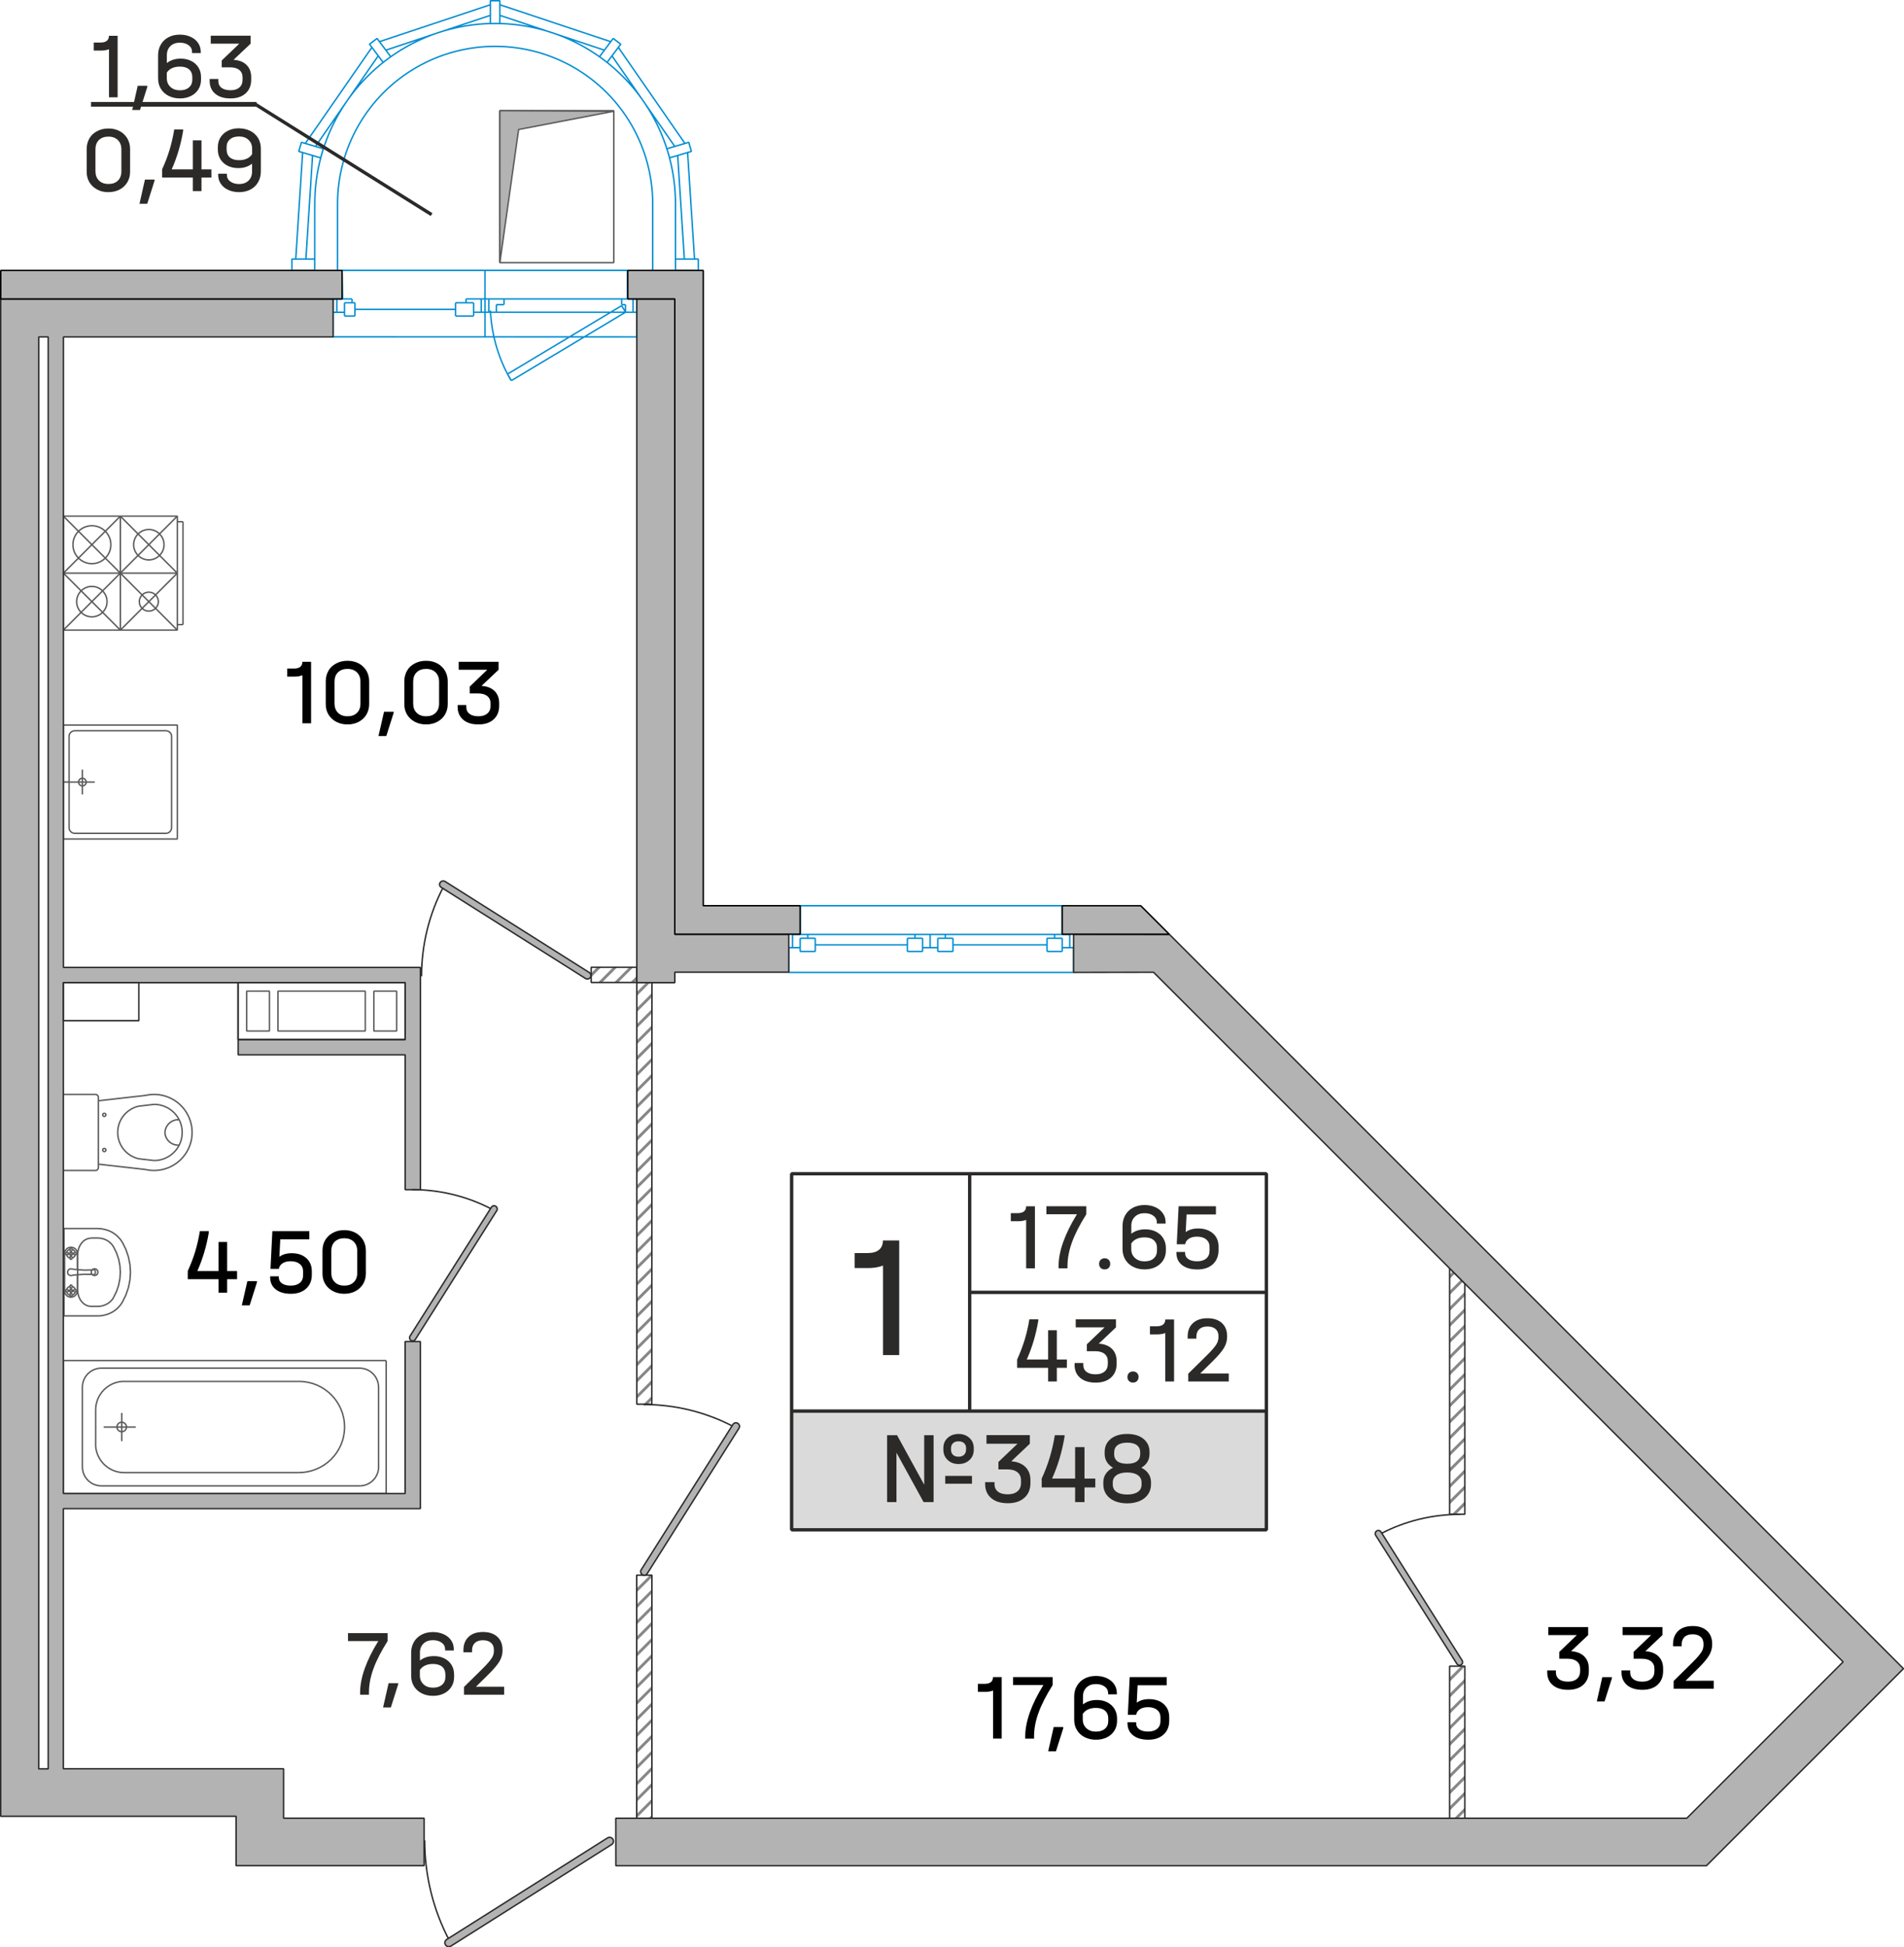 <?xml version="1.0" encoding="utf-8"?>
<!-- Generator: Adobe Illustrator 24.3.0, SVG Export Plug-In . SVG Version: 6.00 Build 0)  -->
<svg version="1.0" xmlns="http://www.w3.org/2000/svg" xmlns:xlink="http://www.w3.org/1999/xlink" x="0px" y="0px"
	 viewBox="0 0 284.24 290.66" enable-background="new 0 0 284.24 290.66" xml:space="preserve">
<g id="NLBW">
	<g>
		<g>
			<g>
				<defs>
					<rect id="SVGID_51_" x="216.41" y="248.69" width="2.27" height="22.7"/>
				</defs>
				<clipPath id="SVGID_2_">
					<use xlink:href="#SVGID_51_"  overflow="visible"/>
				</clipPath>
				
					<line clip-path="url(#SVGID_2_)" fill="none" stroke="#878787" stroke-width="0.425" stroke-miterlimit="22.926" x1="205.71" y1="285.47" x2="230.58" y2="260.59"/>
				
					<line clip-path="url(#SVGID_2_)" fill="none" stroke="#878787" stroke-width="0.425" stroke-miterlimit="22.926" x1="204.5" y1="284.27" x2="229.38" y2="259.39"/>
				
					<line clip-path="url(#SVGID_2_)" fill="none" stroke="#878787" stroke-width="0.425" stroke-miterlimit="22.926" x1="203.3" y1="283.06" x2="228.18" y2="258.19"/>
				
					<line clip-path="url(#SVGID_2_)" fill="none" stroke="#878787" stroke-width="0.425" stroke-miterlimit="22.926" x1="202.1" y1="281.86" x2="226.97" y2="256.99"/>
				
					<line clip-path="url(#SVGID_2_)" fill="none" stroke="#878787" stroke-width="0.425" stroke-miterlimit="22.926" x1="200.89" y1="280.66" x2="225.77" y2="255.78"/>
				
					<line clip-path="url(#SVGID_2_)" fill="none" stroke="#878787" stroke-width="0.425" stroke-miterlimit="22.926" x1="199.69" y1="279.46" x2="224.57" y2="254.58"/>
				
					<line clip-path="url(#SVGID_2_)" fill="none" stroke="#878787" stroke-width="0.425" stroke-miterlimit="22.926" x1="198.49" y1="278.25" x2="223.37" y2="253.38"/>
				
					<line clip-path="url(#SVGID_2_)" fill="none" stroke="#878787" stroke-width="0.425" stroke-miterlimit="22.926" x1="197.29" y1="277.05" x2="222.16" y2="252.18"/>
				
					<line clip-path="url(#SVGID_2_)" fill="none" stroke="#878787" stroke-width="0.425" stroke-miterlimit="22.926" x1="196.08" y1="275.85" x2="220.96" y2="250.97"/>
				
					<line clip-path="url(#SVGID_2_)" fill="none" stroke="#878787" stroke-width="0.425" stroke-miterlimit="22.926" x1="194.88" y1="274.65" x2="219.76" y2="249.77"/>
				
					<line clip-path="url(#SVGID_2_)" fill="none" stroke="#878787" stroke-width="0.425" stroke-miterlimit="22.926" x1="193.68" y1="273.44" x2="218.55" y2="248.57"/>
				
					<line clip-path="url(#SVGID_2_)" fill="none" stroke="#878787" stroke-width="0.425" stroke-miterlimit="22.926" x1="192.48" y1="272.24" x2="217.35" y2="247.36"/>
			</g>
			
				<rect x="216.41" y="248.69" fill="none" stroke="#2B2A29" stroke-width="0.216" stroke-linejoin="bevel" stroke-miterlimit="22.926" width="2.27" height="22.7"/>
		</g>
		<g>
			<g>
				<defs>
					<polygon id="SVGID_53_" points="216.41,226.01 218.68,226.01 218.68,191.56 216.41,189.29 216.41,226.01 					"/>
				</defs>
				<clipPath id="SVGID_4_">
					<use xlink:href="#SVGID_53_"  overflow="visible"/>
				</clipPath>
				
					<line clip-path="url(#SVGID_4_)" fill="none" stroke="#878787" stroke-width="0.425" stroke-miterlimit="22.926" x1="200.82" y1="244.66" x2="237.43" y2="208.05"/>
				
					<line clip-path="url(#SVGID_4_)" fill="none" stroke="#878787" stroke-width="0.425" stroke-miterlimit="22.926" x1="199.61" y1="243.46" x2="236.23" y2="206.84"/>
				
					<line clip-path="url(#SVGID_4_)" fill="none" stroke="#878787" stroke-width="0.425" stroke-miterlimit="22.926" x1="198.41" y1="242.25" x2="235.02" y2="205.64"/>
				
					<line clip-path="url(#SVGID_4_)" fill="none" stroke="#878787" stroke-width="0.425" stroke-miterlimit="22.926" x1="197.21" y1="241.05" x2="233.82" y2="204.44"/>
				
					<line clip-path="url(#SVGID_4_)" fill="none" stroke="#878787" stroke-width="0.425" stroke-miterlimit="22.926" x1="196" y1="239.85" x2="232.62" y2="203.24"/>
				
					<line clip-path="url(#SVGID_4_)" fill="none" stroke="#878787" stroke-width="0.425" stroke-miterlimit="22.926" x1="194.8" y1="238.65" x2="231.42" y2="202.03"/>
				
					<line clip-path="url(#SVGID_4_)" fill="none" stroke="#878787" stroke-width="0.425" stroke-miterlimit="22.926" x1="193.6" y1="237.44" x2="230.21" y2="200.83"/>
				
					<line clip-path="url(#SVGID_4_)" fill="none" stroke="#878787" stroke-width="0.425" stroke-miterlimit="22.926" x1="192.4" y1="236.24" x2="229.01" y2="199.63"/>
				
					<line clip-path="url(#SVGID_4_)" fill="none" stroke="#878787" stroke-width="0.425" stroke-miterlimit="22.926" x1="191.19" y1="235.04" x2="227.81" y2="198.42"/>
				
					<line clip-path="url(#SVGID_4_)" fill="none" stroke="#878787" stroke-width="0.425" stroke-miterlimit="22.926" x1="189.99" y1="233.84" x2="226.61" y2="197.22"/>
				
					<line clip-path="url(#SVGID_4_)" fill="none" stroke="#878787" stroke-width="0.425" stroke-miterlimit="22.926" x1="188.79" y1="232.63" x2="225.4" y2="196.02"/>
				
					<line clip-path="url(#SVGID_4_)" fill="none" stroke="#878787" stroke-width="0.425" stroke-miterlimit="22.926" x1="187.59" y1="231.43" x2="224.2" y2="194.82"/>
				
					<line clip-path="url(#SVGID_4_)" fill="none" stroke="#878787" stroke-width="0.425" stroke-miterlimit="22.926" x1="186.38" y1="230.23" x2="223" y2="193.61"/>
				
					<line clip-path="url(#SVGID_4_)" fill="none" stroke="#878787" stroke-width="0.425" stroke-miterlimit="22.926" x1="185.18" y1="229.03" x2="221.8" y2="192.41"/>
				
					<line clip-path="url(#SVGID_4_)" fill="none" stroke="#878787" stroke-width="0.425" stroke-miterlimit="22.926" x1="183.98" y1="227.82" x2="220.59" y2="191.21"/>
				
					<line clip-path="url(#SVGID_4_)" fill="none" stroke="#878787" stroke-width="0.425" stroke-miterlimit="22.926" x1="182.78" y1="226.62" x2="219.39" y2="190.01"/>
				
					<line clip-path="url(#SVGID_4_)" fill="none" stroke="#878787" stroke-width="0.425" stroke-miterlimit="22.926" x1="181.57" y1="225.42" x2="218.19" y2="188.8"/>
			</g>
			<polygon fill="none" stroke="#2B2A29" stroke-width="0.216" stroke-linejoin="bevel" stroke-miterlimit="22.926" points="
				216.41,226.01 218.68,226.01 218.68,191.56 216.41,189.29 216.41,226.01 			"/>
		</g>
		<g>
			<g>
				<defs>
					<rect id="SVGID_55_" x="95.05" y="235.1" width="2.27" height="36.29"/>
				</defs>
				<clipPath id="SVGID_6_">
					<use xlink:href="#SVGID_55_"  overflow="visible"/>
				</clipPath>
				
					<line clip-path="url(#SVGID_6_)" fill="none" stroke="#878787" stroke-width="0.425" stroke-miterlimit="22.926" x1="86.55" y1="284.36" x2="116.57" y2="254.34"/>
				
					<line clip-path="url(#SVGID_6_)" fill="none" stroke="#878787" stroke-width="0.425" stroke-miterlimit="22.926" x1="85.34" y1="283.16" x2="115.37" y2="253.13"/>
				
					<line clip-path="url(#SVGID_6_)" fill="none" stroke="#878787" stroke-width="0.425" stroke-miterlimit="22.926" x1="84.14" y1="281.96" x2="114.17" y2="251.93"/>
				
					<line clip-path="url(#SVGID_6_)" fill="none" stroke="#878787" stroke-width="0.425" stroke-miterlimit="22.926" x1="82.94" y1="280.76" x2="112.97" y2="250.73"/>
				
					<line clip-path="url(#SVGID_6_)" fill="none" stroke="#878787" stroke-width="0.425" stroke-miterlimit="22.926" x1="81.74" y1="279.55" x2="111.76" y2="249.53"/>
				
					<line clip-path="url(#SVGID_6_)" fill="none" stroke="#878787" stroke-width="0.425" stroke-miterlimit="22.926" x1="80.53" y1="278.35" x2="110.56" y2="248.32"/>
				
					<line clip-path="url(#SVGID_6_)" fill="none" stroke="#878787" stroke-width="0.425" stroke-miterlimit="22.926" x1="79.33" y1="277.15" x2="109.36" y2="247.12"/>
				
					<line clip-path="url(#SVGID_6_)" fill="none" stroke="#878787" stroke-width="0.425" stroke-miterlimit="22.926" x1="78.13" y1="275.95" x2="108.16" y2="245.92"/>
				
					<line clip-path="url(#SVGID_6_)" fill="none" stroke="#878787" stroke-width="0.425" stroke-miterlimit="22.926" x1="76.93" y1="274.74" x2="106.95" y2="244.72"/>
				
					<line clip-path="url(#SVGID_6_)" fill="none" stroke="#878787" stroke-width="0.425" stroke-miterlimit="22.926" x1="75.72" y1="273.54" x2="105.75" y2="243.51"/>
				
					<line clip-path="url(#SVGID_6_)" fill="none" stroke="#878787" stroke-width="0.425" stroke-miterlimit="22.926" x1="74.52" y1="272.34" x2="104.55" y2="242.31"/>
				
					<line clip-path="url(#SVGID_6_)" fill="none" stroke="#878787" stroke-width="0.425" stroke-miterlimit="22.926" x1="73.32" y1="271.14" x2="103.35" y2="241.11"/>
				
					<line clip-path="url(#SVGID_6_)" fill="none" stroke="#878787" stroke-width="0.425" stroke-miterlimit="22.926" x1="72.12" y1="269.93" x2="102.14" y2="239.91"/>
				
					<line clip-path="url(#SVGID_6_)" fill="none" stroke="#878787" stroke-width="0.425" stroke-miterlimit="22.926" x1="70.91" y1="268.73" x2="100.94" y2="238.7"/>
				
					<line clip-path="url(#SVGID_6_)" fill="none" stroke="#878787" stroke-width="0.425" stroke-miterlimit="22.926" x1="69.71" y1="267.53" x2="99.74" y2="237.5"/>
				
					<line clip-path="url(#SVGID_6_)" fill="none" stroke="#878787" stroke-width="0.425" stroke-miterlimit="22.926" x1="68.51" y1="266.32" x2="98.53" y2="236.3"/>
				
					<line clip-path="url(#SVGID_6_)" fill="none" stroke="#878787" stroke-width="0.425" stroke-miterlimit="22.926" x1="67.3" y1="265.12" x2="97.33" y2="235.1"/>
				
					<line clip-path="url(#SVGID_6_)" fill="none" stroke="#878787" stroke-width="0.425" stroke-miterlimit="22.926" x1="66.1" y1="263.92" x2="96.13" y2="233.89"/>
			</g>
			
				<rect x="95.05" y="235.1" fill="none" stroke="#2B2A29" stroke-width="0.216" stroke-linejoin="bevel" stroke-miterlimit="22.926" width="2.27" height="36.29"/>
		</g>
		<g>
			<g>
				<defs>
					<polygon id="SVGID_57_" points="97.33,146.64 97.3,209.59 95.07,209.59 95.07,181.79 95.07,181.79 95.07,179.53 95.07,179.53 
						95.07,146.64 					"/>
				</defs>
				<clipPath id="SVGID_8_">
					<use xlink:href="#SVGID_57_"  overflow="visible"/>
				</clipPath>
				
					<line clip-path="url(#SVGID_8_)" fill="none" stroke="#878787" stroke-width="0.425" stroke-miterlimit="22.926" x1="86.55" y1="221.83" x2="129.53" y2="178.84"/>
				
					<line clip-path="url(#SVGID_8_)" fill="none" stroke="#878787" stroke-width="0.425" stroke-miterlimit="22.926" x1="85.34" y1="220.63" x2="128.33" y2="177.64"/>
				
					<line clip-path="url(#SVGID_8_)" fill="none" stroke="#878787" stroke-width="0.425" stroke-miterlimit="22.926" x1="84.14" y1="219.42" x2="127.13" y2="176.44"/>
				
					<line clip-path="url(#SVGID_8_)" fill="none" stroke="#878787" stroke-width="0.425" stroke-miterlimit="22.926" x1="82.94" y1="218.22" x2="125.93" y2="175.23"/>
				
					<line clip-path="url(#SVGID_8_)" fill="none" stroke="#878787" stroke-width="0.425" stroke-miterlimit="22.926" x1="81.74" y1="217.02" x2="124.72" y2="174.03"/>
				
					<line clip-path="url(#SVGID_8_)" fill="none" stroke="#878787" stroke-width="0.425" stroke-miterlimit="22.926" x1="80.53" y1="215.81" x2="123.52" y2="172.83"/>
				
					<line clip-path="url(#SVGID_8_)" fill="none" stroke="#878787" stroke-width="0.425" stroke-miterlimit="22.926" x1="79.33" y1="214.61" x2="122.32" y2="171.62"/>
				
					<line clip-path="url(#SVGID_8_)" fill="none" stroke="#878787" stroke-width="0.425" stroke-miterlimit="22.926" x1="78.13" y1="213.41" x2="121.12" y2="170.42"/>
				
					<line clip-path="url(#SVGID_8_)" fill="none" stroke="#878787" stroke-width="0.425" stroke-miterlimit="22.926" x1="76.93" y1="212.21" x2="119.91" y2="169.22"/>
				
					<line clip-path="url(#SVGID_8_)" fill="none" stroke="#878787" stroke-width="0.425" stroke-miterlimit="22.926" x1="75.72" y1="211" x2="118.71" y2="168.02"/>
				
					<line clip-path="url(#SVGID_8_)" fill="none" stroke="#878787" stroke-width="0.425" stroke-miterlimit="22.926" x1="74.52" y1="209.8" x2="117.51" y2="166.81"/>
				
					<line clip-path="url(#SVGID_8_)" fill="none" stroke="#878787" stroke-width="0.425" stroke-miterlimit="22.926" x1="73.32" y1="208.6" x2="116.3" y2="165.61"/>
				
					<line clip-path="url(#SVGID_8_)" fill="none" stroke="#878787" stroke-width="0.425" stroke-miterlimit="22.926" x1="72.11" y1="207.4" x2="115.1" y2="164.41"/>
				
					<line clip-path="url(#SVGID_8_)" fill="none" stroke="#878787" stroke-width="0.425" stroke-miterlimit="22.926" x1="70.91" y1="206.19" x2="113.9" y2="163.21"/>
				
					<line clip-path="url(#SVGID_8_)" fill="none" stroke="#878787" stroke-width="0.425" stroke-miterlimit="22.926" x1="69.71" y1="204.99" x2="112.7" y2="162"/>
				
					<line clip-path="url(#SVGID_8_)" fill="none" stroke="#878787" stroke-width="0.425" stroke-miterlimit="22.926" x1="68.51" y1="203.79" x2="111.49" y2="160.8"/>
				
					<line clip-path="url(#SVGID_8_)" fill="none" stroke="#878787" stroke-width="0.425" stroke-miterlimit="22.926" x1="67.3" y1="202.59" x2="110.29" y2="159.6"/>
				
					<line clip-path="url(#SVGID_8_)" fill="none" stroke="#878787" stroke-width="0.425" stroke-miterlimit="22.926" x1="66.1" y1="201.38" x2="109.09" y2="158.4"/>
				
					<line clip-path="url(#SVGID_8_)" fill="none" stroke="#878787" stroke-width="0.425" stroke-miterlimit="22.926" x1="64.9" y1="200.18" x2="107.89" y2="157.19"/>
				
					<line clip-path="url(#SVGID_8_)" fill="none" stroke="#878787" stroke-width="0.425" stroke-miterlimit="22.926" x1="63.7" y1="198.98" x2="106.68" y2="155.99"/>
				
					<line clip-path="url(#SVGID_8_)" fill="none" stroke="#878787" stroke-width="0.425" stroke-miterlimit="22.926" x1="62.49" y1="197.78" x2="105.48" y2="154.79"/>
				
					<line clip-path="url(#SVGID_8_)" fill="none" stroke="#878787" stroke-width="0.425" stroke-miterlimit="22.926" x1="61.29" y1="196.57" x2="104.28" y2="153.58"/>
				
					<line clip-path="url(#SVGID_8_)" fill="none" stroke="#878787" stroke-width="0.425" stroke-miterlimit="22.926" x1="60.09" y1="195.37" x2="103.08" y2="152.38"/>
				
					<line clip-path="url(#SVGID_8_)" fill="none" stroke="#878787" stroke-width="0.425" stroke-miterlimit="22.926" x1="58.89" y1="194.17" x2="101.87" y2="151.18"/>
				
					<line clip-path="url(#SVGID_8_)" fill="none" stroke="#878787" stroke-width="0.425" stroke-miterlimit="22.926" x1="57.68" y1="192.96" x2="100.67" y2="149.98"/>
				
					<line clip-path="url(#SVGID_8_)" fill="none" stroke="#878787" stroke-width="0.425" stroke-miterlimit="22.926" x1="56.48" y1="191.76" x2="99.47" y2="148.77"/>
				
					<line clip-path="url(#SVGID_8_)" fill="none" stroke="#878787" stroke-width="0.425" stroke-miterlimit="22.926" x1="55.28" y1="190.56" x2="98.27" y2="147.57"/>
				
					<line clip-path="url(#SVGID_8_)" fill="none" stroke="#878787" stroke-width="0.425" stroke-miterlimit="22.926" x1="54.08" y1="189.36" x2="97.06" y2="146.37"/>
			</g>
			<polygon fill="none" stroke="#2B2A29" stroke-width="0.216" stroke-linejoin="bevel" stroke-miterlimit="22.926" points="
				97.33,146.64 97.3,209.59 95.07,209.59 95.07,181.79 95.07,181.79 95.07,179.53 95.07,179.53 95.07,146.64 			"/>
		</g>
		<g>
			<g>
				<defs>
					<rect id="SVGID_59_" x="88.26" y="144.37" width="6.8" height="2.27"/>
				</defs>
				<clipPath id="SVGID_10_">
					<use xlink:href="#SVGID_59_"  overflow="visible"/>
				</clipPath>
				
					<line clip-path="url(#SVGID_10_)" fill="none" stroke="#878787" stroke-width="0.425" stroke-miterlimit="22.926" x1="93.28" y1="152.56" x2="98.27" y2="147.57"/>
				
					<line clip-path="url(#SVGID_10_)" fill="none" stroke="#878787" stroke-width="0.425" stroke-miterlimit="22.926" x1="92.07" y1="151.36" x2="97.06" y2="146.37"/>
				
					<line clip-path="url(#SVGID_10_)" fill="none" stroke="#878787" stroke-width="0.425" stroke-miterlimit="22.926" x1="90.87" y1="150.15" x2="95.86" y2="145.17"/>
				
					<line clip-path="url(#SVGID_10_)" fill="none" stroke="#878787" stroke-width="0.425" stroke-miterlimit="22.926" x1="89.67" y1="148.95" x2="94.66" y2="143.96"/>
				
					<line clip-path="url(#SVGID_10_)" fill="none" stroke="#878787" stroke-width="0.425" stroke-miterlimit="22.926" x1="88.47" y1="147.75" x2="93.45" y2="142.76"/>
				
					<line clip-path="url(#SVGID_10_)" fill="none" stroke="#878787" stroke-width="0.425" stroke-miterlimit="22.926" x1="87.26" y1="146.55" x2="92.25" y2="141.56"/>
			</g>
			
				<rect x="88.26" y="144.37" fill="none" stroke="#2B2A29" stroke-width="0.216" stroke-linejoin="bevel" stroke-miterlimit="22.926" width="6.8" height="2.27"/>
		</g>
	</g>
</g>
<g id="Elements">
	<g>
		
			<path fill-rule="evenodd" clip-rule="evenodd" fill="none" stroke="#008DD2" stroke-width="0.216" stroke-linejoin="bevel" stroke-miterlimit="22.926" d="
			M100.84,40.08v-9.65c0-9.62-5.13-18.51-13.46-23.32c-8.33-4.81-18.6-4.81-26.93,0c-8.33,4.81-13.46,13.7-13.46,23.32l0,9.64
			 M97.44,40.37l0-9.93c0-8.41-4.48-16.17-11.76-20.37c-7.28-4.2-16.25-4.2-23.53,0c-7.28,4.2-11.76,11.97-11.76,20.37l0,9.89
			 M54.11,12.19C54.11,12.19,54.11,12.19,54.11,12.19L54.11,12.19C54.11,12.19,54.11,12.19,54.11,12.19
			C54.11,12.19,54.11,12.19,54.11,12.19L54.11,12.19z M47.49,25.27C47.49,25.27,47.49,25.27,47.49,25.27L47.49,25.27
			C47.49,25.27,47.49,25.27,47.49,25.27C47.49,25.27,47.49,25.27,47.49,25.27L47.49,25.27z M99.76,22.87L99.76,22.87
			C99.76,22.87,99.76,22.87,99.76,22.87C99.76,22.87,99.76,22.87,99.76,22.87C99.76,22.87,99.76,22.87,99.76,22.87L99.76,22.87z
			 M90.06,8.89C90.06,8.89,90.06,8.89,90.06,8.89C90.06,8.89,90.06,8.89,90.06,8.89C90.06,8.89,90.06,8.89,90.06,8.89
			C90.06,8.89,90.06,8.89,90.06,8.89L90.06,8.89z M73.92,3.51C73.92,3.51,73.92,3.51,73.92,3.51C73.92,3.51,73.92,3.51,73.92,3.51
			C73.92,3.51,73.92,3.51,73.92,3.51C73.92,3.51,73.92,3.51,73.92,3.51L73.92,3.51z M57.77,8.88C57.77,8.88,57.77,8.88,57.77,8.88
			C57.77,8.88,57.77,8.88,57.77,8.88C57.77,8.88,57.77,8.88,57.77,8.88C57.77,8.88,57.77,8.88,57.77,8.88L57.77,8.88z M48.07,22.86
			C48.07,22.86,48.07,22.86,48.07,22.86C48.07,22.86,48.07,22.86,48.07,22.86L48.07,22.86C48.07,22.86,48.07,22.86,48.07,22.86
			L48.07,22.86z M92.67,6.59l-1.13-0.85l-2.04,2.72l1.13,0.85L92.67,6.59L92.67,6.59z M102.82,21.24l0.4,1.36l-3.26,0.96l-0.4-1.36
			L102.82,21.24L102.82,21.24z M104.24,38.67l0,1.7l-3.4,0l0-1.7H104.24L104.24,38.67z M74.62,0.11H73.2l0,3.4h1.42L74.62,0.11
			L74.62,0.11z M74.62,0.71l16.56,5.51 M74.62,2.29l15.61,5.2 M92.31,7.07l9.94,14.34 M91.36,8.34l9.37,13.51 M102.65,22.77
			l1.03,15.9 M101.17,23.2l1,15.56 M48.07,22.87L48.07,22.87L48.07,22.87C48.07,22.87,48.07,22.87,48.07,22.87
			C48.07,22.87,48.07,22.87,48.07,22.87L48.07,22.87z M57.76,8.89C57.76,8.89,57.76,8.89,57.76,8.89
			C57.76,8.89,57.76,8.89,57.76,8.89L57.76,8.89L57.76,8.89L57.76,8.89z M73.91,3.51C73.91,3.51,73.91,3.51,73.91,3.51
			C73.91,3.51,73.91,3.51,73.91,3.51C73.91,3.51,73.91,3.51,73.91,3.51C73.91,3.51,73.91,3.51,73.91,3.51L73.91,3.51z M55.16,6.59
			l1.13-0.85l2.04,2.72L57.2,9.31L55.16,6.59L55.16,6.59z M45,21.24l-0.4,1.36l3.26,0.96l0.4-1.36L45,21.24L45,21.24z M43.58,38.67
			v1.7l3.4,0v-1.7H43.58L43.58,38.67z M73.2,0.71L56.65,6.22 M55.52,7.07l-9.94,14.34 M56.46,8.34L47.1,21.85 M45.18,22.77
			l-1.03,15.9 M46.66,23.2l-1,15.56 M73.2,2.29L57.6,7.49"/>
		
			<path fill-rule="evenodd" clip-rule="evenodd" fill="none" stroke="#008DD2" stroke-width="0.216" stroke-linejoin="bevel" stroke-miterlimit="22.926" d="
			M95.08,50.29v-5.67l-1.42,0v-4.26H72.4l-21.34,0l0.08,4.25l-1.42,0l0,5.67L95.08,50.29L95.08,50.29z M94.08,44.62l-0.71,0
			 M72.4,44.62v1.98 M94.51,46.6v-1.98 M72.97,46.6v-1.98 M72.4,46.6h1.7 M74.1,46.6v-1.13 M74.1,45.47h1.13 M75.24,45.47v-0.85
			 M75.24,44.62H72.4 M92.81,44.62v0.85 M92.81,45.47h0.57 M93.38,45.47v1.13 M93.38,46.6h1.7 M93.38,46.6l-0.57-0.98 M92.81,45.62
			L75.77,55.83 M75.77,55.83l0.57,0.98 M72.4,46.6h22.68v-1.98H72.4V46.6L72.4,46.6z M93.38,46.6L76.34,56.81 M72.4,44.62h-0.57
			 M51.14,44.62h0.99 M72.4,46.6h-0.57 M52.98,46.18l15.02,0 M71.84,46.6H70.7 M69.57,44.62l0,0.57 M71.84,44.62h-2.27 M71.84,46.6
			l0-1.98 M52.56,44.62v0.57 M49.72,44.62h2.83 M50.29,46.61v-1.98 M51.43,46.61h-1.7 M68.01,45.19v1.98 M68.01,47.17h2.69
			 M70.7,47.17v-1.98 M70.7,45.19h-2.69 M52.98,45.19v1.98 M52.98,47.17h-1.56 M51.43,47.17v-1.98 M51.43,45.19h1.56 M94.08,44.62
			l-0.71,0 M72.4,40.37v9.92 M76.31,56.81c-1.85-3.13-2.92-6.73-3.1-10.46"/>
	</g>
	
		<path fill-rule="evenodd" clip-rule="evenodd" fill="none" stroke="#5B5B5B" stroke-width="0.216" stroke-linejoin="bevel" stroke-miterlimit="22.926" d="
		M26.47,93.23h0.85 M26.47,94.05H9.46l0-17.01l17.01,0V94.05L26.47,94.05z M26.47,77.87l0.85,0 M27.32,93.23V77.87 M9.46,85.55
		l8.5-8.5 M26.47,85.55l-8.5-8.5 M17.97,94.05l8.5-8.5 M17.97,94.05l-8.5-8.5 M9.46,94.05l17.01-17.01 M26.47,94.05L9.46,77.04
		 M17.97,77.04v17.01 M9.46,85.55h17.01 M15.98,89.8c0-1.25-1.02-2.27-2.27-2.27c-1.25,0-2.27,1.02-2.27,2.27
		c0,1.25,1.02,2.27,2.27,2.27C14.97,92.07,15.98,91.05,15.98,89.8L15.98,89.8z M24.49,81.3c0-1.25-1.02-2.27-2.27-2.27
		c-1.25,0-2.27,1.02-2.27,2.27c0,1.25,1.02,2.27,2.27,2.27C23.47,83.56,24.49,82.55,24.49,81.3L24.49,81.3z M23.64,89.8
		c0-0.78-0.63-1.42-1.42-1.42c-0.78,0-1.42,0.63-1.42,1.42c0,0.78,0.63,1.42,1.42,1.42C23,91.22,23.64,90.58,23.64,89.8L23.64,89.8z
		 M16.55,81.3c0-1.57-1.27-2.83-2.83-2.83c-1.57,0-2.83,1.27-2.83,2.83c0,1.57,1.27,2.83,2.83,2.83
		C15.28,84.13,16.55,82.86,16.55,81.3z"/>
	<g>
		<g>
			
				<path fill-rule="evenodd" clip-rule="evenodd" fill="none" stroke="#5B5B5B" stroke-width="0.216" stroke-linejoin="bevel" stroke-miterlimit="22.926" d="
				M44.64,206.19c3.76,0,6.8,3.05,6.8,6.8c0,3.76-3.05,6.8-6.8,6.8 M14.28,210.44c0-1.13,0.45-2.21,1.25-3.01
				c0.8-0.8,1.88-1.25,3.01-1.25 M18.53,219.8c-1.13,0-2.21-0.45-3.01-1.25c-0.8-0.8-1.25-1.88-1.25-3.01 M14.28,215.55v-5.1
				 M12.3,207.04c0-0.75,0.3-1.47,0.83-2c0.53-0.53,1.25-0.83,2-0.83 M15.13,221.78c-0.75,0-1.47-0.3-2-0.83
				c-0.53-0.53-0.83-1.25-0.83-2 M44.64,206.19h-26.1 M18.53,219.8h26.1 M56.52,218.95c0,1.57-1.27,2.83-2.83,2.83 M53.68,204.21
				c0.75,0,1.47,0.3,2,0.83c0.53,0.53,0.83,1.25,0.83,2 M56.52,218.95v-11.91 M15.13,221.78l38.55,0 M53.68,204.21H15.13
				 M12.3,218.95v-11.91 M18.17,213.7c-0.39,0-0.71-0.32-0.71-0.71c0-0.39,0.32-0.71,0.71-0.71c0.39,0,0.71,0.32,0.71,0.71
				C18.88,213.39,18.56,213.7,18.17,213.7L18.17,213.7z M18.17,210.89l0,4.21 M15.48,213h4.79 M57.65,222.92v-19.84 M9.46,222.92
				h48.19 M9.46,222.92l0-19.84 M57.65,203.08l-48.19,0"/>
			
				<path fill-rule="evenodd" clip-rule="evenodd" fill="none" stroke="#5B5B5B" stroke-width="0.216" stroke-linejoin="bevel" stroke-miterlimit="22.926" d="
				M11.59,187.31L11.59,187.31 M13.59,184.79h1.01 M9.55,183.37h5.05 M13.59,194.99h1.01 M9.55,196.41l5.05,0 M9.55,196.41l0-13.04
				 M11.59,192.47l0-5.16 M11.59,187.31l0.04-0.49l0.11-0.47l0.19-0.44l0.25-0.38l0.3-0.31l0.35-0.23l0.38-0.14l0.39-0.05
				 M13.59,194.99l-0.39-0.05l-0.38-0.14l-0.35-0.23l-0.3-0.31l-0.25-0.38l-0.19-0.44l-0.11-0.47l-0.04-0.49 M18.27,185.43
				l0.52,1.05l0.38,1.11l0.23,1.14l0.08,1.16l-0.08,1.16l-0.23,1.14l-0.38,1.11l-0.52,1.05 M16.95,186.1l0.44,0.89l0.32,0.94
				l0.19,0.97l0.06,0.98l-0.06,0.98l-0.19,0.97l-0.32,0.94l-0.44,0.89 M16.95,193.67l-0.19,0.29l-0.23,0.26l-0.27,0.23l-0.3,0.19
				l-0.32,0.15l-0.34,0.11l-0.35,0.07l-0.36,0.02 M18.27,194.35l-0.3,0.45l-0.36,0.4l-0.41,0.36l-0.46,0.3l-0.5,0.24l-0.53,0.17
				l-0.55,0.11l-0.56,0.04 M14.6,184.79l0.36,0.02l0.35,0.07l0.34,0.11l0.32,0.15l0.29,0.19l0.27,0.23l0.23,0.26l0.19,0.29
				 M14.6,183.37l0.56,0.04l0.55,0.11l0.53,0.17l0.5,0.24l0.46,0.3l0.41,0.36l0.36,0.4l0.3,0.45 M14.12,190.38
				c-0.27,0-0.5-0.22-0.5-0.5c0-0.27,0.22-0.5,0.5-0.5c0.27,0,0.5,0.22,0.5,0.5C14.62,190.16,14.39,190.38,14.12,190.38
				L14.12,190.38z M10.83,190.34l0.2-0.03 M10.83,189.43l0.2,0.03 M10.6,187.29l-0.04,0 M10.56,187.28l-0.04-0.01 M10.52,187.27
				l-0.03-0.02 M10.49,187.25l-0.03-0.03 M10.47,187.22l-0.02-0.03 M10.45,187.19l-0.01-0.04 M10.44,187.15l0-0.04 M10.43,187.11
				l0.01-0.04 M10.44,187.08l0.01-0.03 M10.46,187.04l0.02-0.03 M10.48,187.01l0.03-0.02 M10.51,186.99l0.03-0.02 M10.54,186.97
				l0.04-0.01 M10.58,186.96h0.04 M10.61,186.96l0.04,0.01 M10.65,186.97l0.03,0.02 M10.68,186.99l0.03,0.02 M10.71,187.01
				l0.02,0.03 M10.74,187.04l0.01,0.03 M10.75,187.08l0.01,0.04 M10.76,187.11l0,0.04 M10.75,187.15l-0.01,0.04 M10.74,187.19
				l-0.02,0.03 M10.73,187.22l-0.03,0.03 M10.7,187.25l-0.03,0.02 M10.67,187.27l-0.04,0.01 M10.63,187.28l-0.04,0 M11.51,187.12
				l-0.06,0.06 M11.45,187.19l-0.04,0.05 M11.4,187.24l-0.13,0.04 M11.28,187.27l-0.14-0.01 M11.14,187.26l-0.01-0.02 M11.13,187.24
				l-0.02,0.02 M11.11,187.26l-0.19-0.06 M10.92,187.21l-0.18-0.02 M11.51,187.12l-0.06-0.06 M11.45,187.06l-0.04-0.05 M11.4,187.01
				l-0.13-0.04 M11.28,186.98l-0.14,0.01 M11.14,186.98l-0.01,0.02 M11.13,187.01l-0.02-0.02 M11.11,186.99l-0.19,0.06
				 M10.92,187.04l-0.18,0.02 M10.6,188.03l-0.06-0.06 M10.53,187.97l-0.05-0.04 M10.48,187.93l-0.04-0.13 M10.45,187.8l0.01-0.14
				 M10.46,187.67l0.02-0.01 M10.48,187.66l-0.02-0.02 M10.46,187.64l0.06-0.19 M10.51,187.45l0.02-0.18 M10.6,188.03l0.06-0.06
				 M10.66,187.97l0.05-0.04 M10.71,187.93l0.04-0.13 M10.74,187.8l-0.01-0.14 M10.74,187.67l-0.02-0.01 M10.71,187.66l0.02-0.02
				 M10.73,187.64l-0.06-0.19 M10.68,187.45l-0.02-0.18 M9.69,187.12l0.06-0.06 M9.75,187.06l0.04-0.05 M9.79,187.01l0.13-0.04
				 M9.92,186.98l0.14,0.01 M10.05,186.98l0.01,0.02 M10.06,187.01l0.02-0.02 M10.08,186.98l0.19,0.06 M10.27,187.04l0.18,0.02
				 M9.69,187.12l0.06,0.06 M9.75,187.19l0.04,0.05 M9.79,187.24l0.13,0.04 M9.92,187.27l0.14-0.01 M10.05,187.26l0.01-0.02
				 M10.06,187.24l0.02,0.02 M10.08,187.26l0.19-0.06 M10.27,187.21l0.18-0.02 M10.6,186.21l0.06,0.06 M10.66,186.27l0.05,0.04
				 M10.71,186.32l0.04,0.13 M10.74,186.44l-0.01,0.14 M10.74,186.58l-0.02,0.01 M10.71,186.59l0.02,0.02 M10.74,186.61l-0.06,0.19
				 M10.68,186.8l-0.02,0.18 M10.6,186.21l-0.06,0.06 M10.53,186.27l-0.05,0.04 M10.48,186.32l-0.04,0.13 M10.45,186.44l0.01,0.14
				 M10.46,186.58l0.02,0.01 M10.48,186.59l-0.02,0.02 M10.46,186.61l0.06,0.19 M10.51,186.8l0.02,0.18 M10.6,192.81l-0.04,0
				 M10.56,192.81l-0.04-0.01 M10.52,192.8l-0.03-0.02 M10.49,192.78l-0.03-0.03 M10.47,192.75l-0.02-0.03 M10.45,192.72l-0.01-0.04
				 M10.44,192.68l0-0.04 M10.43,192.64l0.01-0.04 M10.44,192.61l0.02-0.03 M10.46,192.57l0.02-0.03 M10.48,192.54l0.03-0.02
				 M10.51,192.52l0.03-0.02 M10.54,192.5l0.04-0.01 M10.58,192.49l0.04,0 M10.61,192.49l0.04,0.01 M10.65,192.5l0.03,0.02
				 M10.68,192.52l0.03,0.02 M10.71,192.54l0.02,0.03 M10.74,192.57l0.01,0.03 M10.75,192.61l0.01,0.04 M10.76,192.64l0,0.04
				 M10.75,192.68l-0.01,0.04 M10.74,192.72l-0.02,0.03 M10.73,192.75l-0.03,0.03 M10.7,192.78l-0.03,0.02 M10.67,192.8l-0.04,0.01
				 M10.63,192.81l-0.04,0 M11.51,192.65l-0.06,0.06 M11.45,192.72l-0.04,0.05 M11.4,192.76l-0.13,0.04 M11.28,192.8l-0.14-0.01
				 M11.14,192.79l-0.01-0.02 M11.13,192.77l-0.02,0.02 M11.11,192.79l-0.19-0.06 M10.92,192.73l-0.18-0.02 M11.51,192.65
				l-0.06-0.06 M11.45,192.59l-0.04-0.05 M11.4,192.54l-0.13-0.04 M11.28,192.5l-0.14,0.01 M11.14,192.51l-0.01,0.02 M11.13,192.54
				l-0.02-0.02 M11.11,192.51l-0.19,0.06 M10.92,192.57l-0.18,0.02 M10.6,193.56l-0.06-0.06 M10.53,193.5l-0.05-0.04 M10.48,193.46
				l-0.04-0.13 M10.45,193.33l0.01-0.14 M10.46,193.19l0.02-0.01 M10.48,193.19l-0.02-0.02 M10.46,193.17l0.06-0.19 M10.51,192.98
				l0.02-0.18 M10.6,193.56l0.06-0.06 M10.66,193.5l0.05-0.04 M10.71,193.46l0.04-0.13 M10.74,193.33l-0.01-0.14 M10.74,193.19
				l-0.02-0.01 M10.71,193.19l0.02-0.02 M10.73,193.17l-0.06-0.19 M10.68,192.98l-0.02-0.18 M9.69,192.65l0.06-0.06 M9.75,192.59
				l0.04-0.05 M9.79,192.54l0.13-0.04 M9.92,192.5l0.14,0.01 M10.05,192.51l0.01,0.02 M10.06,192.53l0.02-0.02 M10.08,192.51
				l0.19,0.06 M10.27,192.57l0.18,0.02 M9.69,192.65l0.06,0.06 M9.75,192.71l0.04,0.05 M9.79,192.76l0.13,0.04 M9.92,192.8
				l0.14-0.01 M10.05,192.79l0.01-0.02 M10.06,192.77l0.02,0.02 M10.08,192.79l0.19-0.06 M10.27,192.73l0.18-0.02 M10.6,191.74
				l0.06,0.06 M10.66,191.8l0.05,0.04 M10.71,191.84l0.04,0.13 M10.74,191.97l-0.01,0.14 M10.74,192.11l-0.02,0.01 M10.71,192.12
				l0.02,0.02 M10.74,192.13l-0.06,0.19 M10.68,192.33l-0.02,0.18 M10.6,191.74l-0.06,0.06 M10.53,191.8l-0.05,0.04 M10.48,191.84
				l-0.04,0.13 M10.45,191.97l0.01,0.14 M10.46,192.11l0.02,0.01 M10.48,192.12l-0.02,0.02 M10.46,192.13l0.06,0.19 M10.51,192.33
				l0.02,0.18 M10.6,187.29l-0.04,0 M10.56,187.28l-0.04-0.01 M10.52,187.27l-0.03-0.02 M10.49,187.25l-0.03-0.03 M10.47,187.22
				l-0.02-0.03 M10.45,187.19l-0.01-0.04 M10.44,187.15l0-0.04 M10.43,187.11l0.01-0.04 M10.44,187.08l0.01-0.03 M10.46,187.04
				l0.02-0.03 M10.48,187.01l0.03-0.02 M10.51,186.99l0.03-0.02 M10.54,186.97l0.04-0.01 M10.58,186.96h0.04 M10.61,186.96
				l0.04,0.01 M10.65,186.97l0.03,0.02 M10.68,186.99l0.03,0.02 M10.71,187.01l0.02,0.03 M10.74,187.04l0.01,0.03 M10.75,187.08
				l0.01,0.04 M10.76,187.11l0,0.04 M10.75,187.15l-0.01,0.04 M10.74,187.19l-0.02,0.03 M10.73,187.22l-0.03,0.03 M10.7,187.25
				l-0.03,0.02 M10.67,187.27l-0.04,0.01 M10.63,187.28l-0.04,0 M11.51,187.12l-0.06,0.06 M11.45,187.19l-0.04,0.05 M11.4,187.24
				l-0.13,0.04 M11.28,187.27l-0.14-0.01 M11.14,187.26l-0.01-0.02 M11.13,187.24l-0.02,0.02 M11.11,187.26l-0.19-0.06
				 M10.92,187.21l-0.18-0.02 M11.51,187.12l-0.06-0.06 M11.45,187.06l-0.04-0.05 M11.4,187.01l-0.13-0.04 M11.28,186.98l-0.14,0.01
				 M11.14,186.98l-0.01,0.02 M11.13,187.01l-0.02-0.02 M11.11,186.99l-0.19,0.06 M10.92,187.04l-0.18,0.02 M10.6,188.03l-0.06-0.06
				 M10.53,187.97l-0.05-0.04 M10.48,187.93l-0.04-0.13 M10.45,187.8l0.01-0.14 M10.46,187.67l0.02-0.01 M10.48,187.66l-0.02-0.02
				 M10.46,187.64l0.06-0.19 M10.51,187.45l0.02-0.18 M10.6,188.03l0.06-0.06 M10.66,187.97l0.05-0.04 M10.71,187.93l0.04-0.13
				 M10.74,187.8l-0.01-0.14 M10.74,187.67l-0.02-0.01 M10.71,187.66l0.02-0.02 M10.73,187.64l-0.06-0.19 M10.68,187.45l-0.02-0.18
				 M9.69,187.12l0.06-0.06 M9.75,187.06l0.04-0.05 M9.79,187.01l0.13-0.04 M9.92,186.98l0.14,0.01 M10.05,186.98l0.01,0.02
				 M10.06,187.01l0.02-0.02 M10.08,186.98l0.19,0.06 M10.27,187.04l0.18,0.02 M9.69,187.12l0.06,0.06 M9.75,187.19l0.04,0.05
				 M9.79,187.24l0.13,0.04 M9.92,187.27l0.14-0.01 M10.05,187.26l0.01-0.02 M10.06,187.24l0.02,0.02 M10.08,187.26l0.19-0.06
				 M10.27,187.21l0.18-0.02 M10.6,186.21l0.06,0.06 M10.66,186.27l0.05,0.04 M10.71,186.32l0.04,0.13 M10.74,186.44l-0.01,0.14
				 M10.74,186.58l-0.02,0.01 M10.71,186.59l0.02,0.02 M10.74,186.61l-0.06,0.19 M10.68,186.8l-0.02,0.18 M10.6,186.21l-0.06,0.06
				 M10.53,186.27l-0.05,0.04 M10.48,186.32l-0.04,0.13 M10.45,186.44l0.01,0.14 M10.46,186.58l0.02,0.01 M10.48,186.59l-0.02,0.02
				 M10.46,186.61l0.06,0.19 M10.51,186.8l0.02,0.18 M10.6,192.81l-0.04,0 M10.56,192.81l-0.04-0.01 M10.52,192.8l-0.03-0.02
				 M10.49,192.78l-0.03-0.03 M10.47,192.75l-0.02-0.03 M10.45,192.72l-0.01-0.04 M10.44,192.68l0-0.04 M10.43,192.64l0.01-0.04
				 M10.44,192.61l0.02-0.03 M10.46,192.57l0.02-0.03 M10.48,192.54l0.03-0.02 M10.51,192.52l0.03-0.02 M10.54,192.5l0.04-0.01
				 M10.58,192.49l0.04,0 M10.61,192.49l0.04,0.01 M10.65,192.5l0.03,0.02 M10.68,192.52l0.03,0.02 M10.71,192.54l0.02,0.03
				 M10.74,192.57l0.01,0.03 M10.75,192.61l0.01,0.04 M10.76,192.64l0,0.04 M10.75,192.68l-0.01,0.04 M10.74,192.72l-0.02,0.03
				 M10.73,192.75l-0.03,0.03 M10.7,192.78l-0.03,0.02 M10.67,192.8l-0.04,0.01 M10.63,192.81l-0.04,0 M11.51,192.65l-0.06,0.06
				 M11.45,192.72l-0.04,0.05 M11.4,192.76l-0.13,0.04 M11.28,192.8l-0.14-0.01 M11.14,192.79l-0.01-0.02 M11.13,192.77l-0.02,0.02
				 M11.11,192.79l-0.19-0.06 M10.92,192.73l-0.18-0.02 M11.51,192.65l-0.06-0.06 M11.45,192.59l-0.04-0.05 M11.4,192.54l-0.13-0.04
				 M11.28,192.5l-0.14,0.01 M11.14,192.51l-0.01,0.02 M11.13,192.54l-0.02-0.02 M11.11,192.51l-0.19,0.06 M10.92,192.57l-0.18,0.02
				 M10.6,193.56l-0.06-0.06 M10.53,193.5l-0.05-0.04 M10.48,193.46l-0.04-0.13 M10.45,193.33l0.01-0.14 M10.46,193.19l0.02-0.01
				 M10.48,193.19l-0.02-0.02 M10.46,193.17l0.06-0.19 M10.51,192.98l0.02-0.18 M10.6,193.56l0.06-0.06 M10.66,193.5l0.05-0.04
				 M10.71,193.46l0.04-0.13 M10.74,193.33l-0.01-0.14 M10.74,193.19l-0.02-0.01 M10.71,193.19l0.02-0.02 M10.73,193.17l-0.06-0.19
				 M10.68,192.98l-0.02-0.18 M9.69,192.65l0.06-0.06 M9.75,192.59l0.04-0.05 M9.79,192.54l0.13-0.04 M9.92,192.5l0.14,0.01
				 M10.05,192.51l0.01,0.02 M10.06,192.53l0.02-0.02 M10.08,192.51l0.19,0.06 M10.27,192.57l0.18,0.02 M9.69,192.65l0.06,0.06
				 M9.75,192.71l0.04,0.05 M9.79,192.76l0.13,0.04 M9.92,192.8l0.14-0.01 M10.05,192.79l0.01-0.02 M10.06,192.77l0.02,0.02
				 M10.08,192.79l0.19-0.06 M10.27,192.73l0.18-0.02 M10.6,191.74l0.06,0.06 M10.66,191.8l0.05,0.04 M10.71,191.84l0.04,0.13
				 M10.74,191.97l-0.01,0.14 M10.74,192.11l-0.02,0.01 M10.71,192.12l0.02,0.02 M10.74,192.13l-0.06,0.19 M10.68,192.33l-0.02,0.18
				 M10.6,191.74l-0.06,0.06 M10.53,191.8l-0.05,0.04 M10.48,191.84l-0.04,0.13 M10.45,191.97l0.01,0.14 M10.46,192.11l0.02,0.01
				 M10.48,192.12l-0.02,0.02 M10.46,192.13l0.06,0.19 M10.51,192.33l0.02,0.18 M10.6,187.29l-0.04,0 M10.56,187.28l-0.04-0.01
				 M10.52,187.27l-0.03-0.02 M10.49,187.25l-0.03-0.03 M10.47,187.22l-0.02-0.03 M10.45,187.19l-0.01-0.04 M10.44,187.15l0-0.04
				 M10.43,187.11l0.01-0.04 M10.44,187.08l0.01-0.03 M10.46,187.04l0.02-0.03 M10.48,187.01l0.03-0.02 M10.51,186.99l0.03-0.02
				 M10.54,186.97l0.04-0.01 M10.58,186.96h0.04 M10.61,186.96l0.04,0.01 M10.65,186.97l0.03,0.02 M10.68,186.99l0.03,0.02
				 M10.71,187.01l0.02,0.03 M10.74,187.04l0.01,0.03 M10.75,187.08l0.01,0.04 M10.76,187.11l0,0.04 M10.75,187.15l-0.01,0.04
				 M10.74,187.19l-0.02,0.03 M10.73,187.22l-0.03,0.03 M10.7,187.25l-0.03,0.02 M10.67,187.27l-0.04,0.01 M10.63,187.28l-0.04,0
				 M11.51,187.12l-0.06,0.06 M11.45,187.19l-0.04,0.05 M11.4,187.24l-0.13,0.04 M11.28,187.27l-0.14-0.01 M11.14,187.26l-0.01-0.02
				 M11.13,187.24l-0.02,0.02 M11.11,187.26l-0.19-0.06 M10.92,187.21l-0.18-0.02 M11.51,187.12l-0.06-0.06 M11.45,187.06
				l-0.04-0.05 M11.4,187.01l-0.13-0.04 M11.28,186.98l-0.14,0.01 M11.14,186.98l-0.01,0.02 M11.13,187.01l-0.02-0.02 M11.11,186.99
				l-0.19,0.06 M10.92,187.04l-0.18,0.02 M10.6,188.03l-0.06-0.06 M10.53,187.97l-0.05-0.04 M10.48,187.93l-0.04-0.13 M10.45,187.8
				l0.01-0.14 M10.46,187.67l0.02-0.01 M10.48,187.66l-0.02-0.02 M10.46,187.64l0.06-0.19 M10.51,187.45l0.02-0.18 M10.6,188.03
				l0.06-0.06 M10.66,187.97l0.05-0.04 M10.71,187.93l0.04-0.13 M10.74,187.8l-0.01-0.14 M10.74,187.67l-0.02-0.01 M10.71,187.66
				l0.02-0.02 M10.73,187.64l-0.06-0.19 M10.68,187.45l-0.02-0.18 M9.69,187.12l0.06-0.06 M9.75,187.06l0.04-0.05 M9.79,187.01
				l0.13-0.04 M9.92,186.98l0.14,0.01 M10.05,186.98l0.01,0.02 M10.06,187.01l0.02-0.02 M10.08,186.98l0.19,0.06 M10.27,187.04
				l0.18,0.02 M9.69,187.12l0.06,0.06 M9.75,187.19l0.04,0.05 M9.79,187.24l0.13,0.04 M9.92,187.27l0.14-0.01 M10.05,187.26
				l0.01-0.02 M10.06,187.24l0.02,0.02 M10.08,187.26l0.19-0.06 M10.27,187.21l0.18-0.02 M10.6,186.21l0.06,0.06 M10.66,186.27
				l0.05,0.04 M10.71,186.32l0.04,0.13 M10.74,186.44l-0.01,0.14 M10.74,186.58l-0.02,0.01 M10.71,186.59l0.02,0.02 M10.74,186.61
				l-0.06,0.19 M10.68,186.8l-0.02,0.18 M10.6,186.21l-0.06,0.06 M10.53,186.27l-0.05,0.04 M10.48,186.32l-0.04,0.13 M10.45,186.44
				l0.01,0.14 M10.46,186.58l0.02,0.01 M10.48,186.59l-0.02,0.02 M10.46,186.61l0.06,0.19 M10.51,186.8l0.02,0.18 M10.6,192.81
				l-0.04,0 M10.56,192.81l-0.04-0.01 M10.52,192.8l-0.03-0.02 M10.49,192.78l-0.03-0.03 M10.47,192.75l-0.02-0.03 M10.45,192.72
				l-0.01-0.04 M10.44,192.68l0-0.04 M10.43,192.64l0.01-0.04 M10.44,192.61l0.02-0.03 M10.46,192.57l0.02-0.03 M10.48,192.54
				l0.03-0.02 M10.51,192.52l0.03-0.02 M10.54,192.5l0.04-0.01 M10.58,192.49l0.04,0 M10.61,192.49l0.04,0.01 M10.65,192.5
				l0.03,0.02 M10.68,192.52l0.03,0.02 M10.71,192.54l0.02,0.03 M10.74,192.57l0.01,0.03 M10.75,192.61l0.01,0.04 M10.76,192.64
				l0,0.04 M10.75,192.68l-0.01,0.04 M10.74,192.72l-0.02,0.03 M10.73,192.75l-0.03,0.03 M10.7,192.78l-0.03,0.02 M10.67,192.8
				l-0.04,0.01 M10.63,192.81l-0.04,0 M11.51,192.65l-0.06,0.06 M11.45,192.72l-0.04,0.05 M11.4,192.76l-0.13,0.04 M11.28,192.8
				l-0.14-0.01 M11.14,192.79l-0.01-0.02 M11.13,192.77l-0.02,0.02 M11.11,192.79l-0.19-0.06 M10.92,192.73l-0.18-0.02
				 M11.51,192.65l-0.06-0.06 M11.45,192.59l-0.04-0.05 M11.4,192.54l-0.13-0.04 M11.28,192.5l-0.14,0.01 M11.14,192.51l-0.01,0.02
				 M11.13,192.54l-0.02-0.02 M11.11,192.51l-0.19,0.06 M10.92,192.57l-0.18,0.02 M10.6,193.56l-0.06-0.06 M10.53,193.5l-0.05-0.04
				 M10.48,193.46l-0.04-0.13 M10.45,193.33l0.01-0.14 M10.46,193.19l0.02-0.01 M10.48,193.19l-0.02-0.02 M10.46,193.17l0.06-0.19
				 M10.51,192.98l0.02-0.18 M10.6,193.56l0.06-0.06 M10.66,193.5l0.05-0.04 M10.71,193.46l0.04-0.13 M10.74,193.33l-0.01-0.14
				 M10.74,193.19l-0.02-0.01 M10.71,193.19l0.02-0.02 M10.73,193.17l-0.06-0.19 M10.68,192.98l-0.02-0.18 M9.69,192.65l0.06-0.06
				 M9.75,192.59l0.04-0.05 M9.79,192.54l0.13-0.04 M9.92,192.5l0.14,0.01 M10.05,192.51l0.01,0.02 M10.06,192.53l0.02-0.02
				 M10.08,192.51l0.19,0.06 M10.27,192.57l0.18,0.02 M9.69,192.65l0.06,0.06 M9.75,192.71l0.04,0.05 M9.79,192.76l0.13,0.04
				 M9.92,192.8l0.14-0.01 M10.05,192.79l0.01-0.02 M10.06,192.77l0.02,0.02 M10.08,192.79l0.19-0.06 M10.27,192.73l0.18-0.02
				 M10.6,191.74l0.06,0.06 M10.66,191.8l0.05,0.04 M10.71,191.84l0.04,0.13 M10.74,191.97l-0.01,0.14 M10.74,192.11l-0.02,0.01
				 M10.71,192.12l0.02,0.02 M10.74,192.13l-0.06,0.19 M10.68,192.33l-0.02,0.18 M10.6,191.74l-0.06,0.06 M10.53,191.8l-0.05,0.04
				 M10.48,191.84l-0.04,0.13 M10.45,191.97l0.01,0.14 M10.46,192.11l0.02,0.01 M10.48,192.12l-0.02,0.02 M10.46,192.13l0.06,0.19
				 M10.51,192.33l0.02,0.18 M10.6,187.29l-0.04,0 M10.56,187.28l-0.04-0.01 M10.52,187.27l-0.03-0.02 M10.49,187.25l-0.03-0.03
				 M10.47,187.22l-0.02-0.03 M10.45,187.19l-0.01-0.04 M10.44,187.15l0-0.04 M10.43,187.11l0.01-0.04 M10.44,187.08l0.01-0.03
				 M10.46,187.04l0.02-0.03 M10.48,187.01l0.03-0.02 M10.51,186.99l0.03-0.02 M10.54,186.97l0.04-0.01 M10.58,186.96h0.04
				 M10.61,186.96l0.04,0.01 M10.65,186.97l0.03,0.02 M10.68,186.99l0.03,0.02 M10.71,187.01l0.02,0.03 M10.74,187.04l0.01,0.03
				 M10.75,187.08l0.01,0.04 M10.76,187.11l0,0.04 M10.75,187.15l-0.01,0.04 M10.74,187.19l-0.02,0.03 M10.73,187.22l-0.03,0.03
				 M10.7,187.25l-0.03,0.02 M10.67,187.27l-0.04,0.01 M10.63,187.28l-0.04,0 M11.51,187.12l-0.06,0.06 M11.45,187.19l-0.04,0.05
				 M11.4,187.24l-0.13,0.04 M11.28,187.27l-0.14-0.01 M11.14,187.26l-0.01-0.02 M11.13,187.24l-0.02,0.02 M11.11,187.26l-0.19-0.06
				 M10.92,187.21l-0.18-0.02 M11.51,187.12l-0.06-0.06 M11.45,187.06l-0.04-0.05 M11.4,187.01l-0.13-0.04 M11.28,186.98l-0.14,0.01
				 M11.14,186.98l-0.01,0.02 M11.13,187.01l-0.02-0.02 M11.11,186.99l-0.19,0.06 M10.92,187.04l-0.18,0.02 M10.6,188.03l-0.06-0.06
				 M10.53,187.97l-0.05-0.04 M10.48,187.93l-0.04-0.13 M10.45,187.8l0.01-0.14 M10.46,187.67l0.02-0.01 M10.48,187.66l-0.02-0.02
				 M10.46,187.64l0.06-0.19 M10.51,187.45l0.02-0.18 M10.6,188.03l0.06-0.06 M10.66,187.97l0.05-0.04 M10.71,187.93l0.04-0.13
				 M10.74,187.8l-0.01-0.14 M10.74,187.67l-0.02-0.01 M10.71,187.66l0.02-0.02 M10.73,187.64l-0.06-0.19 M10.68,187.45l-0.02-0.18
				 M9.69,187.12l0.06-0.06 M9.75,187.06l0.04-0.05 M9.79,187.01l0.13-0.04 M9.92,186.98l0.14,0.01 M10.05,186.98l0.01,0.02
				 M10.06,187.01l0.02-0.02 M10.08,186.98l0.19,0.06 M10.27,187.04l0.18,0.02 M9.69,187.12l0.06,0.06 M9.75,187.19l0.04,0.05
				 M9.79,187.24l0.13,0.04 M9.92,187.27l0.14-0.01 M10.05,187.26l0.01-0.02 M10.06,187.24l0.02,0.02 M10.08,187.26l0.19-0.06
				 M10.27,187.21l0.18-0.02 M10.6,186.21l0.06,0.06 M10.66,186.27l0.05,0.04 M10.71,186.32l0.04,0.13 M10.74,186.44l-0.01,0.14
				 M10.74,186.58l-0.02,0.01 M10.71,186.59l0.02,0.02 M10.74,186.61l-0.06,0.19 M10.68,186.8l-0.02,0.18 M10.6,186.21l-0.06,0.06
				 M10.53,186.27l-0.05,0.04 M10.48,186.32l-0.04,0.13 M10.45,186.44l0.01,0.14 M10.46,186.58l0.02,0.01 M10.48,186.59l-0.02,0.02
				 M10.46,186.61l0.06,0.19 M10.51,186.8l0.02,0.18 M10.6,192.81l-0.04,0 M10.56,192.81l-0.04-0.01 M10.52,192.8l-0.03-0.02
				 M10.49,192.78l-0.03-0.03 M10.47,192.75l-0.02-0.03 M10.45,192.72l-0.01-0.04 M10.44,192.68l0-0.04 M10.43,192.64l0.01-0.04
				 M10.44,192.61l0.02-0.03 M10.46,192.57l0.02-0.03 M10.48,192.54l0.03-0.02 M10.51,192.52l0.03-0.02 M10.54,192.5l0.04-0.01
				 M10.58,192.49l0.04,0 M10.61,192.49l0.04,0.01 M10.65,192.5l0.03,0.02 M10.68,192.52l0.03,0.02 M10.71,192.54l0.02,0.03
				 M10.74,192.57l0.01,0.03 M10.75,192.61l0.01,0.04 M10.76,192.64l0,0.04 M10.75,192.68l-0.01,0.04 M10.74,192.72l-0.02,0.03
				 M10.73,192.75l-0.03,0.03 M10.7,192.78l-0.03,0.02 M10.67,192.8l-0.04,0.01 M10.63,192.81l-0.04,0 M11.51,192.65l-0.06,0.06
				 M11.45,192.72l-0.04,0.05 M11.4,192.76l-0.13,0.04 M11.28,192.8l-0.14-0.01 M11.14,192.79l-0.01-0.02 M11.13,192.77l-0.02,0.02
				 M11.11,192.79l-0.19-0.06 M10.92,192.73l-0.18-0.02 M11.51,192.65l-0.06-0.06 M11.45,192.59l-0.04-0.05 M11.4,192.54l-0.13-0.04
				 M11.28,192.5l-0.14,0.01 M11.14,192.51l-0.01,0.02 M11.13,192.54l-0.02-0.02 M11.11,192.51l-0.19,0.06 M10.92,192.57l-0.18,0.02
				 M10.6,193.56l-0.06-0.06 M10.53,193.5l-0.05-0.04 M10.48,193.46l-0.04-0.13 M10.45,193.33l0.01-0.14 M10.46,193.19l0.02-0.01
				 M10.48,193.19l-0.02-0.02 M10.46,193.17l0.06-0.19 M10.51,192.98l0.02-0.18 M10.6,193.56l0.06-0.06 M10.66,193.5l0.05-0.04
				 M10.71,193.46l0.04-0.13 M10.74,193.33l-0.01-0.14 M10.74,193.19l-0.02-0.01 M10.71,193.19l0.02-0.02 M10.73,193.17l-0.06-0.19
				 M10.68,192.98l-0.02-0.18 M9.69,192.65l0.06-0.06 M9.75,192.59l0.04-0.05 M9.79,192.54l0.13-0.04 M9.92,192.5l0.14,0.01
				 M10.05,192.51l0.01,0.02 M10.06,192.53l0.02-0.02 M10.08,192.51l0.19,0.06 M10.27,192.57l0.18,0.02 M9.69,192.65l0.06,0.06
				 M9.75,192.71l0.04,0.05 M9.79,192.76l0.13,0.04 M9.92,192.8l0.14-0.01 M10.05,192.79l0.01-0.02 M10.06,192.77l0.02,0.02
				 M10.08,192.79l0.19-0.06 M10.27,192.73l0.18-0.02 M10.6,191.74l0.06,0.06 M10.66,191.8l0.05,0.04 M10.71,191.84l0.04,0.13
				 M10.74,191.97l-0.01,0.14 M10.74,192.11l-0.02,0.01 M10.71,192.12l0.02,0.02 M10.74,192.13l-0.06,0.19 M10.68,192.33l-0.02,0.18
				 M10.6,191.74l-0.06,0.06 M10.53,191.8l-0.05,0.04 M10.48,191.84l-0.04,0.13 M10.45,191.97l0.01,0.14 M10.46,192.11l0.02,0.01
				 M10.48,192.12l-0.02,0.02 M10.46,192.13l0.06,0.19 M10.51,192.33l0.02,0.18 M10.6,187.29l-0.04,0 M10.56,187.28l-0.04-0.01
				 M10.52,187.27l-0.03-0.02 M10.49,187.25l-0.03-0.03 M10.47,187.22l-0.02-0.03 M10.45,187.19l-0.01-0.04 M10.44,187.15l0-0.04
				 M10.43,187.11l0.01-0.04 M10.44,187.08l0.01-0.03 M10.46,187.04l0.02-0.03 M10.48,187.01l0.03-0.02 M10.51,186.99l0.03-0.02
				 M10.54,186.97l0.04-0.01 M10.58,186.96h0.04 M10.61,186.96l0.04,0.01 M10.65,186.97l0.03,0.02 M10.68,186.99l0.03,0.02
				 M10.71,187.01l0.02,0.03 M10.74,187.04l0.01,0.03 M10.75,187.08l0.01,0.04 M10.76,187.11l0,0.04 M10.75,187.15l-0.01,0.04
				 M10.74,187.19l-0.02,0.03 M10.73,187.22l-0.03,0.03 M10.7,187.25l-0.03,0.02 M10.67,187.27l-0.04,0.01 M10.63,187.28l-0.04,0
				 M11.51,187.12l-0.06,0.06 M11.45,187.19l-0.04,0.05 M11.4,187.24l-0.13,0.04 M11.28,187.27l-0.14-0.01 M11.14,187.26l-0.01-0.02
				 M11.13,187.24l-0.02,0.02 M11.11,187.26l-0.19-0.06 M10.92,187.21l-0.18-0.02 M11.51,187.12l-0.06-0.06 M11.45,187.06
				l-0.04-0.05 M11.4,187.01l-0.13-0.04 M11.28,186.98l-0.14,0.01 M11.14,186.98l-0.01,0.02 M11.13,187.01l-0.02-0.02 M11.11,186.99
				l-0.19,0.06 M10.92,187.04l-0.18,0.02 M10.6,188.03l-0.06-0.06 M10.53,187.97l-0.05-0.04 M10.48,187.93l-0.04-0.13 M10.45,187.8
				l0.01-0.14 M10.46,187.67l0.02-0.01 M10.48,187.66l-0.02-0.02 M10.46,187.64l0.06-0.19 M10.51,187.45l0.02-0.18 M10.6,188.03
				l0.06-0.06 M10.66,187.97l0.05-0.04 M10.71,187.93l0.04-0.13 M10.74,187.8l-0.01-0.14 M10.74,187.67l-0.02-0.01 M10.71,187.66
				l0.02-0.02 M10.73,187.64l-0.06-0.19 M10.68,187.45l-0.02-0.18 M9.69,187.12l0.06-0.06 M9.75,187.06l0.04-0.05 M9.79,187.01
				l0.13-0.04 M9.92,186.98l0.14,0.01 M10.05,186.98l0.01,0.02 M10.06,187.01l0.02-0.02 M10.08,186.98l0.19,0.06 M10.27,187.04
				l0.18,0.02 M9.69,187.12l0.06,0.06 M9.75,187.19l0.04,0.05 M9.79,187.24l0.13,0.04 M9.92,187.27l0.14-0.01 M10.05,187.26
				l0.01-0.02 M10.06,187.24l0.02,0.02 M10.08,187.26l0.19-0.06 M10.27,187.21l0.18-0.02 M10.6,186.21l0.06,0.06 M10.66,186.27
				l0.05,0.04 M10.71,186.32l0.04,0.13 M10.74,186.44l-0.01,0.14 M10.74,186.58l-0.02,0.01 M10.71,186.59l0.02,0.02 M10.74,186.61
				l-0.06,0.19 M10.68,186.8l-0.02,0.18 M10.6,186.21l-0.06,0.06 M10.53,186.27l-0.05,0.04 M10.48,186.32l-0.04,0.13 M10.45,186.44
				l0.01,0.14 M10.46,186.58l0.02,0.01 M10.48,186.59l-0.02,0.02 M10.46,186.61l0.06,0.19 M10.51,186.8l0.02,0.18 M10.6,192.81
				l-0.04,0 M10.56,192.81l-0.04-0.01 M10.52,192.8l-0.03-0.02 M10.49,192.78l-0.03-0.03 M10.47,192.75l-0.02-0.03 M10.45,192.72
				l-0.01-0.04 M10.44,192.68l0-0.04 M10.43,192.64l0.01-0.04 M10.44,192.61l0.02-0.03 M10.46,192.57l0.02-0.03 M10.48,192.54
				l0.03-0.02 M10.51,192.52l0.03-0.02 M10.54,192.5l0.04-0.01 M10.58,192.49l0.04,0 M10.61,192.49l0.04,0.01 M10.65,192.5
				l0.03,0.02 M10.68,192.52l0.03,0.02 M10.71,192.54l0.02,0.03 M10.74,192.57l0.01,0.03 M10.75,192.61l0.01,0.04 M10.76,192.64
				l0,0.04 M10.75,192.68l-0.01,0.04 M10.74,192.72l-0.02,0.03 M10.73,192.75l-0.03,0.03 M10.7,192.78l-0.03,0.02 M10.67,192.8
				l-0.04,0.01 M10.63,192.81l-0.04,0 M11.51,192.65l-0.06,0.06 M11.45,192.72l-0.04,0.05 M11.4,192.76l-0.13,0.04 M11.28,192.8
				l-0.14-0.01 M11.14,192.79l-0.01-0.02 M11.13,192.77l-0.02,0.02 M11.11,192.79l-0.19-0.06 M10.92,192.73l-0.18-0.02
				 M11.51,192.65l-0.06-0.06 M11.45,192.59l-0.04-0.05 M11.4,192.54l-0.13-0.04 M11.28,192.5l-0.14,0.01 M11.14,192.51l-0.01,0.02
				 M11.13,192.54l-0.02-0.02 M11.11,192.51l-0.19,0.06 M10.92,192.57l-0.18,0.02 M10.6,193.56l-0.06-0.06 M10.53,193.5l-0.05-0.04
				 M10.48,193.46l-0.04-0.13 M10.45,193.33l0.01-0.14 M10.46,193.19l0.02-0.01 M10.48,193.19l-0.02-0.02 M10.46,193.17l0.06-0.19
				 M10.51,192.98l0.02-0.18 M10.6,193.56l0.06-0.06 M10.66,193.5l0.05-0.04 M10.71,193.46l0.04-0.13 M10.74,193.33l-0.01-0.14
				 M10.74,193.19l-0.02-0.01 M10.71,193.19l0.02-0.02 M10.73,193.17l-0.06-0.19 M10.68,192.98l-0.02-0.18 M9.69,192.65l0.06-0.06
				 M9.75,192.59l0.04-0.05 M9.79,192.54l0.13-0.04 M9.92,192.5l0.14,0.01 M10.05,192.51l0.01,0.02 M10.06,192.53l0.02-0.02
				 M10.08,192.51l0.19,0.06 M10.27,192.57l0.18,0.02 M9.69,192.65l0.06,0.06 M9.75,192.71l0.04,0.05 M9.79,192.76l0.13,0.04
				 M9.92,192.8l0.14-0.01 M10.05,192.79l0.01-0.02 M10.06,192.77l0.02,0.02 M10.08,192.79l0.19-0.06 M10.27,192.73l0.18-0.02
				 M10.6,191.74l0.06,0.06 M10.66,191.8l0.05,0.04 M10.71,191.84l0.04,0.13 M10.74,191.97l-0.01,0.14 M10.74,192.11l-0.02,0.01
				 M10.71,192.12l0.02,0.02 M10.74,192.13l-0.06,0.19 M10.68,192.33l-0.02,0.18 M10.6,191.74l-0.06,0.06 M10.53,191.8l-0.05,0.04
				 M10.48,191.84l-0.04,0.13 M10.45,191.97l0.01,0.14 M10.46,192.11l0.02,0.01 M10.48,192.12l-0.02,0.02 M10.46,192.13l0.06,0.19
				 M10.51,192.33l0.02,0.18 M10.6,187.29l-0.04,0 M10.56,187.28l-0.04-0.01 M10.52,187.27l-0.03-0.02 M10.49,187.25l-0.03-0.03
				 M10.47,187.22l-0.02-0.03 M10.45,187.19l-0.01-0.04 M10.44,187.15l0-0.04 M10.43,187.11l0.01-0.04 M10.44,187.08l0.01-0.03
				 M10.46,187.04l0.02-0.03 M10.48,187.01l0.03-0.02 M10.51,186.99l0.03-0.02 M10.54,186.97l0.04-0.01 M10.58,186.96h0.04
				 M10.61,186.96l0.04,0.01 M10.65,186.97l0.03,0.02 M10.68,186.99l0.03,0.02 M10.71,187.01l0.02,0.03 M10.74,187.04l0.01,0.03
				 M10.75,187.08l0.01,0.04 M10.76,187.11l0,0.04 M10.75,187.15l-0.01,0.04 M10.74,187.19l-0.02,0.03 M10.73,187.22l-0.03,0.03
				 M10.7,187.25l-0.03,0.02 M10.67,187.27l-0.04,0.01 M10.63,187.28l-0.04,0 M11.51,187.12l-0.06,0.06 M11.45,187.19l-0.04,0.05
				 M11.4,187.24l-0.13,0.04 M11.28,187.27l-0.14-0.01 M11.14,187.26l-0.01-0.02 M11.13,187.24l-0.02,0.02 M11.11,187.26l-0.19-0.06
				 M10.92,187.21l-0.18-0.02 M11.51,187.12l-0.06-0.06 M11.45,187.06l-0.04-0.05 M11.4,187.01l-0.13-0.04 M11.28,186.98l-0.14,0.01
				 M11.14,186.98l-0.01,0.02 M11.13,187.01l-0.02-0.02 M11.11,186.99l-0.19,0.06 M10.92,187.04l-0.18,0.02 M10.6,188.03l-0.06-0.06
				 M10.53,187.97l-0.05-0.04 M10.48,187.93l-0.04-0.13 M10.45,187.8l0.01-0.14 M10.46,187.67l0.02-0.01 M10.48,187.66l-0.02-0.02
				 M10.46,187.64l0.06-0.19 M10.51,187.45l0.02-0.18 M10.6,188.03l0.06-0.06 M10.66,187.97l0.05-0.04 M10.71,187.93l0.04-0.13
				 M10.74,187.8l-0.01-0.14 M10.74,187.67l-0.02-0.01 M10.71,187.66l0.02-0.02 M10.73,187.64l-0.06-0.19 M10.68,187.45l-0.02-0.18
				 M9.69,187.12l0.06-0.06 M9.75,187.06l0.04-0.05 M9.79,187.01l0.13-0.04 M9.92,186.98l0.14,0.01 M10.05,186.98l0.01,0.02
				 M10.06,187.01l0.02-0.02 M10.08,186.98l0.19,0.06 M10.27,187.04l0.18,0.02 M9.69,187.12l0.06,0.06 M9.75,187.19l0.04,0.05
				 M9.79,187.24l0.13,0.04 M9.92,187.27l0.14-0.01 M10.05,187.26l0.01-0.02 M10.06,187.24l0.02,0.02 M10.08,187.26l0.19-0.06
				 M10.27,187.21l0.18-0.02 M10.6,186.21l0.06,0.06 M10.66,186.27l0.05,0.04 M10.71,186.32l0.04,0.13 M10.74,186.44l-0.01,0.14
				 M10.74,186.58l-0.02,0.01 M10.71,186.59l0.02,0.02 M10.74,186.61l-0.06,0.19 M10.68,186.8l-0.02,0.18 M10.6,186.21l-0.06,0.06
				 M10.53,186.27l-0.05,0.04 M10.48,186.32l-0.04,0.13 M10.45,186.44l0.01,0.14 M10.46,186.58l0.02,0.01 M10.48,186.59l-0.02,0.02
				 M10.46,186.61l0.06,0.19 M10.51,186.8l0.02,0.18 M10.6,192.81l-0.04,0 M10.56,192.81l-0.04-0.01 M10.52,192.8l-0.03-0.02
				 M10.49,192.78l-0.03-0.03 M10.47,192.75l-0.02-0.03 M10.45,192.72l-0.01-0.04 M10.44,192.68l0-0.04 M10.43,192.64l0.01-0.04
				 M10.44,192.61l0.02-0.03 M10.46,192.57l0.02-0.03 M10.48,192.54l0.03-0.02 M10.51,192.52l0.03-0.02 M10.54,192.5l0.04-0.01
				 M10.58,192.49l0.04,0 M10.61,192.49l0.04,0.01 M10.65,192.5l0.03,0.02 M10.68,192.52l0.03,0.02 M10.71,192.54l0.02,0.03
				 M10.74,192.57l0.01,0.03 M10.75,192.61l0.01,0.04 M10.76,192.64l0,0.04 M10.75,192.68l-0.01,0.04 M10.74,192.72l-0.02,0.03
				 M10.73,192.75l-0.03,0.03 M10.7,192.78l-0.03,0.02 M10.67,192.8l-0.04,0.01 M10.63,192.81l-0.04,0 M11.51,192.65l-0.06,0.06
				 M11.45,192.72l-0.04,0.05 M11.4,192.76l-0.13,0.04 M11.28,192.8l-0.14-0.01 M11.14,192.79l-0.01-0.02 M11.13,192.77l-0.02,0.02
				 M11.11,192.79l-0.19-0.06 M10.92,192.73l-0.18-0.02 M11.51,192.65l-0.06-0.06 M11.45,192.59l-0.04-0.05 M11.4,192.54l-0.13-0.04
				 M11.28,192.5l-0.14,0.01 M11.14,192.51l-0.01,0.02 M11.13,192.54l-0.02-0.02 M11.11,192.51l-0.19,0.06 M10.92,192.57l-0.18,0.02
				 M10.6,193.56l-0.06-0.06 M10.53,193.5l-0.05-0.04 M10.48,193.46l-0.04-0.13 M10.45,193.33l0.01-0.14 M10.46,193.19l0.02-0.01
				 M10.48,193.19l-0.02-0.02 M10.46,193.17l0.06-0.19 M10.51,192.98l0.02-0.18 M10.6,193.56l0.06-0.06 M10.66,193.5l0.05-0.04
				 M10.71,193.46l0.04-0.13 M10.74,193.33l-0.01-0.14 M10.74,193.19l-0.02-0.01 M10.71,193.19l0.02-0.02 M10.73,193.17l-0.06-0.19
				 M10.68,192.98l-0.02-0.18 M9.69,192.65l0.06-0.06 M9.75,192.59l0.04-0.05 M9.79,192.54l0.13-0.04 M9.92,192.5l0.14,0.01
				 M10.05,192.51l0.01,0.02 M10.06,192.53l0.02-0.02 M10.08,192.51l0.19,0.06 M10.27,192.57l0.18,0.02 M9.69,192.65l0.06,0.06
				 M9.75,192.71l0.04,0.05 M9.79,192.76l0.13,0.04 M9.92,192.8l0.14-0.01 M10.05,192.79l0.01-0.02 M10.06,192.77l0.02,0.02
				 M10.08,192.79l0.19-0.06 M10.27,192.73l0.18-0.02 M10.6,191.74l0.06,0.06 M10.66,191.8l0.05,0.04 M10.71,191.84l0.04,0.13
				 M10.74,191.97l-0.01,0.14 M10.74,192.11l-0.02,0.01 M10.71,192.12l0.02,0.02 M10.74,192.13l-0.06,0.19 M10.68,192.33l-0.02,0.18
				 M10.6,191.74l-0.06,0.06 M10.53,191.8l-0.05,0.04 M10.48,191.84l-0.04,0.13 M10.45,191.97l0.01,0.14 M10.46,192.11l0.02,0.01
				 M10.48,192.12l-0.02,0.02 M10.46,192.13l0.06,0.19 M10.51,192.33l0.02,0.18 M11.03,190.31l0.38-0.03 M11.41,190.28l0.51-0.03
				 M11.92,190.25l0.4-0.03 M11.03,189.46l0.38,0.03 M11.41,189.5l0.51,0.03 M11.92,189.53l0.4,0.03 M12.32,189.56l0.2,0.03
				 M12.32,190.22l0.2-0.03 M12.82,190.2l0.39,0.01 M13.21,190.2l0.32,0.01 M13.53,190.21l0.31,0.01 M12.52,190.19l0.3,0.01
				 M12.52,189.58l0.3-0.01 M13.21,189.57l0.32-0.01 M13.53,189.56l0.31-0.01 M12.82,189.58l0.39-0.01 M13.79,190.25l-0.06-0.04
				 M13.73,189.56l0.06-0.04 M13.91,189.5l0.12,0.02 M14.03,190.26l-0.12,0.02 M13.91,190.28l-0.12-0.02 M13.8,189.52l0.12-0.02
				 M14.04,189.52l0.1,0.07 M14.14,189.59l0.08,0.1 M14.21,189.69l0.04,0.13 M14.25,189.96l-0.04,0.13 M14.21,190.08l-0.08,0.1
				 M14.14,190.19l-0.1,0.07 M14.25,189.82v0.13 M14.03,189.52L14.03,189.52 M14.25,189.82L14.25,189.82 M14.25,189.96L14.25,189.96
				 M14.03,190.26L14.03,190.26 M13.79,190.25L13.79,190.25 M13.79,189.52L13.79,189.52 M11.55,190.27v2.38 M11.55,187.12v2.38
				 M9.64,187.12v5.53 M10.83,190.34c-0.21,0.11-0.48,0.05-0.63-0.13c-0.15-0.19-0.15-0.45,0-0.64c0.15-0.19,0.41-0.24,0.63-0.13
				 M10.45,187.78c-0.25-0.06-0.45-0.26-0.51-0.51 M11.25,187.27c-0.06,0.25-0.26,0.45-0.51,0.51 M9.94,186.98
				c0.06-0.25,0.26-0.45,0.51-0.51 M10.74,186.47c0.25,0.06,0.45,0.26,0.51,0.51 M9.94,192.51c0.06-0.25,0.25-0.45,0.51-0.51
				 M10.74,192c0.25,0.06,0.45,0.25,0.51,0.51 M10.45,193.31c-0.25-0.06-0.45-0.25-0.51-0.51 M11.25,192.8
				c-0.06,0.25-0.25,0.45-0.51,0.51 M11.55,192.65c0,0.53-0.43,0.96-0.96,0.96c-0.53,0-0.96-0.43-0.96-0.96 M9.64,187.12
				c0-0.34,0.18-0.66,0.48-0.83c0.3-0.17,0.66-0.17,0.96,0c0.3,0.17,0.48,0.49,0.48,0.83"/>
			
				<path fill-rule="evenodd" clip-rule="evenodd" fill="none" stroke="#5B5B5B" stroke-width="0.216" stroke-linejoin="bevel" stroke-miterlimit="22.926" d="
				M9.46,108.22h17.01l0,17.01H9.46l0-8.5h0.85v6.8c0,0.23,0.09,0.44,0.25,0.6c0.16,0.16,0.38,0.25,0.6,0.25h13.61
				c0.23,0,0.44-0.09,0.6-0.25c0.16-0.16,0.25-0.38,0.25-0.6v-13.61c0-0.23-0.09-0.44-0.25-0.6c-0.16-0.16-0.38-0.25-0.6-0.25H11.16
				c-0.23,0-0.44,0.09-0.6,0.25c-0.16,0.16-0.25,0.38-0.25,0.6l0,6.8H9.46V108.22L9.46,108.22z M12.3,116.16
				c-0.31,0-0.57,0.25-0.57,0.57c0,0.31,0.25,0.57,0.57,0.57c0.31,0,0.57-0.25,0.57-0.57C12.86,116.42,12.61,116.16,12.3,116.16
				L12.3,116.16z M9.46,116.73l4.69,0 M12.3,114.87v3.71"/>
		</g>
		
			<path fill-rule="evenodd" clip-rule="evenodd" fill="none" stroke="#5B5B5B" stroke-width="0.216" stroke-linejoin="bevel" stroke-miterlimit="22.926" d="
			M24.63,169.03c0.02-0.53,0.26-1.04,0.66-1.4c0.4-0.36,0.93-0.54,1.46-0.5 M26.74,170.92c-0.53,0.04-1.06-0.14-1.46-0.5
			c-0.4-0.36-0.64-0.86-0.66-1.4 M23.01,164.84c2.31,0,4.19,1.87,4.19,4.19c0,2.31-1.87,4.19-4.19,4.19 M21.73,163.5
			c2.28-0.53,4.65,0.4,5.96,2.33c1.32,1.93,1.32,4.47,0,6.4c-1.32,1.93-3.69,2.85-5.96,2.33 M14.24,163.35
			c0.12,0,0.23,0.05,0.32,0.13c0.08,0.08,0.13,0.2,0.13,0.32 M14.69,174.26c0,0.12-0.05,0.23-0.13,0.32
			c-0.08,0.08-0.2,0.13-0.32,0.13 M8.74,174.26v-10.62 M14.24,174.7l-5.06,0 M9.18,174.7c-0.12,0-0.23-0.05-0.32-0.13
			c-0.08-0.08-0.13-0.2-0.13-0.32 M14.24,163.35l-5.06,0 M14.24,163.35l-5.06,0 M8.74,163.8c0-0.25,0.2-0.45,0.45-0.45
			 M23.01,164.84l-2.33,0.27 M14.69,163.8v10.46 M20.68,172.95c-1.82-0.43-3.11-2.05-3.11-3.92c0-1.87,1.29-3.49,3.11-3.92
			 M21.73,174.56l-7.04-0.8 M15.57,171.41c0.13,0,0.24,0.11,0.24,0.24c0,0.13-0.11,0.24-0.24,0.24c-0.13,0-0.24-0.11-0.24-0.24
			C15.32,171.52,15.43,171.41,15.57,171.41L15.57,171.41z M15.57,166.16c0.13,0,0.24,0.11,0.24,0.24c0,0.13-0.11,0.24-0.24,0.24
			c-0.13,0-0.24-0.11-0.24-0.24C15.32,166.27,15.43,166.16,15.57,166.16L15.57,166.16z M23.01,173.22l-2.33-0.27 M21.73,163.5
			l-7.04,0.8"/>
	</g>
	
		<path fill-rule="evenodd" clip-rule="evenodd" fill="none" stroke="#008DD2" stroke-width="0.216" stroke-linejoin="bevel" stroke-miterlimit="22.926" d="
		M117.75,141.45h0.99 M160.27,141.45h-0.99 M135.46,141.03h-13.75 M118.31,141.45l1.13,0 M120.58,139.47v0.57 M118.31,139.47l2.27,0
		 M118.31,141.45v-1.98 M136.6,139.47v0.57 M138.86,139.47h-2.27 M138.86,141.45v-1.98 M137.73,141.45l1.13,0 M121.71,140.04v1.98
		 M121.71,142.02h-2.27 M119.45,142.02v-1.98 M119.45,140.04h2.27 M135.46,140.04v1.98 M135.46,142.02l2.27,0 M137.73,142.02v-1.98
		 M137.73,140.04h-2.27 M156.3,141.03h-14.03 M138.86,141.45l1.13,0 M141.13,139.47v0.57 M138.86,139.47h2.27 M138.86,141.45v-1.98
		 M157.43,139.47l0,0.57 M159.7,139.47h-2.27 M159.7,141.45v-1.98 M158.57,141.45l1.13,0 M142.27,140.04v1.98 M142.27,142.02H140
		 M140,142.02v-1.98 M140,140.04h2.27 M156.3,142.02h2.27 M158.57,142.02v-1.98 M158.57,140.04h-2.27 M158.28,139.47h-38.55
		 M119.73,139.47h38.55 M160.27,141.45v3.69h-42.52v-3.69 M158.57,139.47v-4.28h-39.12v4.28 M156.3,142v-1.98"/>
	
		<path fill-rule="evenodd" clip-rule="evenodd" fill="none" stroke="#5B5B5B" stroke-width="0.216" stroke-linejoin="bevel" stroke-miterlimit="22.926" d="
		M35.54,146.67l0,8.5h24.94v-8.5L35.54,146.67L35.54,146.67z M41.49,147.94v5.95h13.04l0-5.95L41.49,147.94L41.49,147.94z
		 M40.22,153.89L40.22,153.89v-5.95l-3.4,0l0,5.95H40.22L40.22,153.89z M55.81,153.89L55.81,153.89l0-5.95l3.4,0v5.95H55.81z"/>
	
		<path fill-rule="evenodd" clip-rule="evenodd" fill="#B3B3B3" stroke="#2B2A29" stroke-width="0.216" stroke-linejoin="bevel" stroke-miterlimit="22.926" d="
		M0.11,44.62l49.62,0l0,5.67l-40.26,0v94.11h53.29v33.17h-2.27v-20.13l-24.94,0v-2.27l24.94,0v-8.5H9.46v76.25h51.02v-22.68l2.27,0
		v24.94H9.46l0,38.83h32.88v7.37h20.97v7.09l-28.06,0v-7.37c-11.72,0-23.43,0-35.15,0V44.62L0.11,44.62z M275.15,248.05
		l-23.34,23.34c-48.78,0-65.55,0-159.88,0l0.01,7.09l162.8,0l29.42-29.42L174.58,139.47l-14.31-0.03v5.7l11.94-0.02
		C258.41,231.32,203.46,176.36,275.15,248.05L275.15,248.05z M95.87,44.62h4.87v94.82l17.01,0l0,5.67l-17.01,0v1.56h-5.67V44.62
		L95.87,44.62L95.87,44.62L95.87,44.62z M7.19,50.29H5.78v213.73h1.42V50.29z"/>
	
		<path fill-rule="evenodd" clip-rule="evenodd" fill="#B3B3B3" stroke="#000000" stroke-width="0.216" stroke-linejoin="bevel" stroke-miterlimit="22.926" d="
		M93.72,40.37v4.25l7.02,0l0,94.82h18.71l0-4.25h-14.46l0-94.82L93.72,40.37L93.72,40.37z M0.11,40.37h50.96v4.25l-50.96,0V40.37
		L0.11,40.37z M174.55,139.44l-15.98,0v-4.25l11.73,0L174.55,139.44z"/>
	
		<rect x="9.46" y="146.67" fill-rule="evenodd" clip-rule="evenodd" fill="none" stroke="#2B2A29" stroke-width="0.216" stroke-linejoin="bevel" stroke-miterlimit="22.926" width="11.27" height="5.67"/>
	
		<rect x="35.54" y="146.67" fill-rule="evenodd" clip-rule="evenodd" fill="none" stroke="#2B2A29" stroke-width="0.216" stroke-linejoin="bevel" stroke-miterlimit="22.926" width="24.94" height="8.5"/>
	<g>
		<g>
			<path fill-rule="evenodd" clip-rule="evenodd" fill="none" stroke="#2B2A29" stroke-width="0.216" stroke-miterlimit="10" d="
				M66.23,132.32c-2.16,4.08-3.3,8.7-3.3,13.4"/>
			<path fill-rule="evenodd" clip-rule="evenodd" fill="#B3B3B3" stroke="#2B2A29" stroke-width="0.216" stroke-miterlimit="10" d="
				M88.14,145.88c-0.16,0.24-0.49,0.32-0.74,0.16l-21.53-13.59c-0.25-0.16-0.32-0.48-0.16-0.72c0.16-0.24,0.49-0.32,0.74-0.16
				l21.52,13.59c0.16,0.1,0.24,0.27,0.24,0.44C88.23,145.69,88.2,145.79,88.14,145.88z"/>
		</g>
		<g>
			<path fill-rule="evenodd" clip-rule="evenodd" fill="none" stroke="#2B2A29" stroke-width="0.216" stroke-miterlimit="10" d="
				M67.08,289.62c-2.41-4.54-3.68-9.69-3.68-14.93"/>
			<path fill-rule="evenodd" clip-rule="evenodd" fill="#B3B3B3" stroke="#2B2A29" stroke-width="0.216" stroke-miterlimit="10" d="
				M91.49,274.51c-0.17-0.27-0.54-0.35-0.82-0.17l-23.98,15.14c-0.28,0.17-0.36,0.54-0.18,0.81c0.18,0.27,0.55,0.35,0.82,0.17
				l23.98-15.15c0.18-0.11,0.27-0.3,0.27-0.49C91.59,274.72,91.56,274.61,91.49,274.51z"/>
		</g>
		<g>
			<path fill-rule="evenodd" clip-rule="evenodd" fill="none" stroke="#2B2A29" stroke-width="0.216" stroke-miterlimit="10" d="
				M73.47,180.51c-3.64-1.93-7.77-2.95-11.97-2.95"/>
			<path fill-rule="evenodd" clip-rule="evenodd" fill="#B3B3B3" stroke="#2B2A29" stroke-width="0.216" stroke-miterlimit="10" d="
				M61.36,200.07c-0.22-0.14-0.28-0.44-0.14-0.66l12.14-19.22c0.14-0.22,0.43-0.29,0.65-0.14c0.22,0.14,0.28,0.44,0.14,0.66
				L62,199.93c-0.09,0.14-0.24,0.22-0.39,0.22C61.53,200.15,61.44,200.13,61.36,200.07z"/>
		</g>
		<g>
			<path fill-rule="evenodd" clip-rule="evenodd" fill="none" stroke="#2B2A29" stroke-width="0.216" stroke-miterlimit="10" d="
				M109.55,212.96c-4.11-2.18-8.76-3.33-13.5-3.33"/>
			<path fill-rule="evenodd" clip-rule="evenodd" fill="#B3B3B3" stroke="#2B2A29" stroke-width="0.216" stroke-miterlimit="10" d="
				M95.89,235.03c-0.25-0.16-0.32-0.49-0.16-0.74l13.69-21.68c0.16-0.25,0.49-0.32,0.73-0.16c0.25,0.16,0.32,0.49,0.16,0.74
				l-13.69,21.68c-0.1,0.16-0.27,0.25-0.44,0.25C96.08,235.12,95.98,235.09,95.89,235.03z"/>
		</g>
		<g>
			<path fill-rule="evenodd" clip-rule="evenodd" fill="none" stroke="#2B2A29" stroke-width="0.216" stroke-miterlimit="10" d="
				M206.04,228.97c3.64-1.93,7.75-2.94,11.94-2.94"/>
			<path fill-rule="evenodd" clip-rule="evenodd" fill="#B3B3B3" stroke="#2B2A29" stroke-width="0.216" stroke-miterlimit="10" d="
				M218.13,248.49c0.22-0.14,0.28-0.44,0.14-0.66l-12.11-19.18c-0.14-0.22-0.43-0.29-0.64-0.14c-0.22,0.14-0.28,0.44-0.14,0.66
				l12.12,19.18c0.09,0.14,0.24,0.22,0.39,0.22C217.96,248.57,218.05,248.54,218.13,248.49z"/>
		</g>
	</g>
	<g>
		<g>
			<path d="M149.55,259.5h-1.3v-7.17c-0.34,0.13-0.73,0.2-1.19,0.2h-1.08v-1.2H147c0.41,0,0.72-0.09,0.93-0.26s0.31-0.42,0.31-0.75
				h1.3V259.5z"/>
			<path d="M157.15,250.32v1.19c-0.96,1.52-1.67,2.9-2.11,4.12c-0.45,1.23-0.67,2.41-0.67,3.54v0.34h-1.32v-0.34
				c0-1.08,0.23-2.28,0.69-3.58s1.14-2.66,2.02-4.08h-4.52v-1.19H157.15z"/>
			<path d="M157.3,257.78h1.43v0.18l-1.09,3.44h-1.16L157.3,257.78z"/>
			<path d="M165.29,254.08c0.46,0.23,0.82,0.56,1.08,0.98s0.39,0.9,0.39,1.43v0.38c0,0.54-0.13,1.02-0.4,1.45s-0.64,0.76-1.11,0.99
				c-0.48,0.24-1.02,0.36-1.64,0.36c-0.63,0-1.2-0.13-1.69-0.38c-0.49-0.25-0.88-0.61-1.15-1.06c-0.28-0.46-0.41-0.98-0.41-1.57
				v-3.42c0-0.61,0.13-1.14,0.41-1.61c0.27-0.47,0.65-0.83,1.14-1.09c0.49-0.26,1.06-0.39,1.7-0.39c0.6,0,1.13,0.11,1.61,0.33
				c0.48,0.22,0.85,0.52,1.11,0.91c0.27,0.39,0.4,0.83,0.4,1.34v0.17h-1.3v-0.17c0-0.41-0.17-0.74-0.51-0.99s-0.78-0.38-1.31-0.38
				c-0.59,0-1.06,0.17-1.41,0.51c-0.36,0.34-0.53,0.79-0.53,1.35v1.18c0.56-0.44,1.25-0.66,2.06-0.66
				C164.3,253.73,164.83,253.85,165.29,254.08z M165.45,256.52c0-0.5-0.16-0.9-0.48-1.18c-0.32-0.28-0.78-0.42-1.37-0.42
				c-0.46,0-0.85,0.08-1.19,0.24c-0.34,0.16-0.59,0.38-0.77,0.67v0.81c0,0.54,0.18,0.98,0.55,1.32s0.83,0.5,1.41,0.5
				c0.57,0,1.02-0.14,1.35-0.43c0.33-0.28,0.5-0.67,0.5-1.16V256.52z"/>
			<path d="M173.72,254.34c0.55,0.49,0.83,1.14,0.83,1.95v0.55c0,0.86-0.28,1.54-0.85,2.06c-0.56,0.51-1.32,0.77-2.27,0.77
				c-0.96,0-1.72-0.22-2.28-0.66c-0.56-0.44-0.83-1.04-0.83-1.81v-0.14h1.29v0.14c0,0.39,0.16,0.7,0.48,0.92s0.75,0.33,1.3,0.33
				c0.58,0,1.03-0.14,1.36-0.41c0.33-0.28,0.49-0.66,0.49-1.16v-0.55c0-0.47-0.17-0.84-0.5-1.11c-0.33-0.27-0.78-0.41-1.35-0.41
				c-0.5,0-0.9,0.1-1.22,0.31s-0.5,0.48-0.55,0.83h-1.25l0.28-5.63h5.52v1.22h-4.34l-0.13,2.6c0.49-0.35,1.09-0.53,1.82-0.53
				C172.44,253.61,173.17,253.85,173.72,254.34z"/>
		</g>
		<g>
			<path d="M46.45,107.96h-1.3v-7.17c-0.34,0.13-0.73,0.2-1.19,0.2h-1.08v-1.2h1.02c0.41,0,0.72-0.09,0.93-0.26
				c0.21-0.17,0.31-0.42,0.31-0.75h1.3V107.96z"/>
			<path d="M50.2,107.74c-0.5-0.26-0.88-0.62-1.16-1.08s-0.41-0.98-0.41-1.56v-3.42c0-0.59,0.14-1.11,0.41-1.58s0.66-0.82,1.16-1.08
				c0.49-0.26,1.05-0.39,1.68-0.39c0.63,0,1.18,0.13,1.67,0.39c0.49,0.26,0.87,0.63,1.15,1.09c0.27,0.47,0.41,0.99,0.41,1.57v3.42
				c0,0.58-0.14,1.1-0.41,1.56c-0.28,0.46-0.66,0.82-1.15,1.08c-0.49,0.26-1.05,0.39-1.67,0.39C51.26,108.13,50.7,108,50.2,107.74z
				 M53.29,106.4c0.35-0.34,0.52-0.8,0.52-1.39v-3.26c0-0.58-0.17-1.04-0.52-1.39c-0.35-0.34-0.82-0.52-1.41-0.52
				c-0.6,0-1.07,0.17-1.42,0.51c-0.35,0.34-0.52,0.81-0.52,1.39v3.26c0,0.58,0.17,1.04,0.52,1.39c0.35,0.35,0.82,0.52,1.42,0.52
				S52.95,106.74,53.29,106.4z"/>
			<path d="M57.33,106.24h1.43v0.18l-1.09,3.44H56.5L57.33,106.24z"/>
			<path d="M61.93,107.74c-0.5-0.26-0.88-0.62-1.16-1.08s-0.41-0.98-0.41-1.56v-3.42c0-0.59,0.14-1.11,0.41-1.58
				s0.66-0.82,1.16-1.08c0.49-0.26,1.05-0.39,1.68-0.39c0.63,0,1.18,0.13,1.67,0.39c0.49,0.26,0.87,0.63,1.15,1.09
				c0.27,0.47,0.41,0.99,0.41,1.57v3.42c0,0.58-0.14,1.1-0.41,1.56c-0.28,0.46-0.66,0.82-1.15,1.08c-0.49,0.26-1.05,0.39-1.67,0.39
				C62.99,108.13,62.43,108,61.93,107.74z M65.03,106.4c0.35-0.34,0.52-0.8,0.52-1.39v-3.26c0-0.58-0.17-1.04-0.52-1.39
				c-0.35-0.34-0.82-0.52-1.41-0.52c-0.6,0-1.07,0.17-1.42,0.51c-0.35,0.34-0.52,0.81-0.52,1.39v3.26c0,0.58,0.17,1.04,0.52,1.39
				c0.35,0.35,0.82,0.52,1.42,0.52S64.68,106.74,65.03,106.4z"/>
			<path d="M73.82,103.13c0.47,0.46,0.7,1.07,0.7,1.83v0.38c0,0.86-0.28,1.54-0.83,2.04s-1.31,0.75-2.27,0.75s-1.72-0.23-2.27-0.7
				s-0.83-1.11-0.83-1.92v-0.28h1.29v0.28c0,0.45,0.16,0.79,0.48,1.04c0.32,0.24,0.77,0.36,1.34,0.36c0.56,0,1-0.14,1.32-0.41
				c0.32-0.27,0.48-0.65,0.48-1.15V105c0-0.48-0.16-0.84-0.49-1.11c-0.33-0.26-0.78-0.39-1.37-0.39h-1.25v-1.02l2.62-2.51h-4.26
				v-1.19h5.95v1.19l-2.55,2.41C72.7,102.42,73.35,102.68,73.82,103.13z"/>
		</g>
		<g>
			<path d="M35.39,190.93h-1.48v2.02h-1.29v-2.02h-4.59v-1.22c0.45-0.98,0.82-1.95,1.11-2.9c0.29-0.95,0.52-1.97,0.7-3.05h1.33v0.21
				c-0.34,2.03-0.91,3.95-1.71,5.74h3.16v-4.33h1.29v4.33h1.48V190.93z"/>
			<path d="M36.93,191.22h1.43v0.18l-1.09,3.44H36.1L36.93,191.22z"/>
			<path d="M45.72,187.78c0.55,0.49,0.83,1.14,0.83,1.95v0.55c0,0.86-0.28,1.54-0.85,2.06c-0.56,0.51-1.32,0.77-2.27,0.77
				c-0.96,0-1.72-0.22-2.27-0.66c-0.56-0.44-0.83-1.04-0.83-1.81v-0.14h1.29v0.14c0,0.39,0.16,0.7,0.48,0.92
				c0.32,0.22,0.75,0.33,1.3,0.33c0.58,0,1.03-0.14,1.36-0.41s0.49-0.66,0.49-1.16v-0.55c0-0.47-0.17-0.84-0.5-1.11
				c-0.33-0.27-0.78-0.41-1.35-0.41c-0.49,0-0.9,0.1-1.22,0.31s-0.5,0.48-0.55,0.83h-1.25l0.28-5.63h5.52v1.22h-4.34l-0.13,2.6
				c0.48-0.35,1.09-0.53,1.82-0.53C44.44,187.05,45.17,187.29,45.72,187.78z"/>
			<path d="M49.71,192.72c-0.5-0.26-0.88-0.62-1.16-1.08s-0.41-0.98-0.41-1.56v-3.42c0-0.59,0.14-1.11,0.41-1.57
				c0.28-0.46,0.66-0.82,1.16-1.09c0.49-0.26,1.05-0.39,1.68-0.39c0.63,0,1.18,0.13,1.67,0.39c0.49,0.26,0.87,0.63,1.15,1.09
				c0.27,0.47,0.41,0.99,0.41,1.57v3.42c0,0.58-0.14,1.1-0.41,1.56c-0.28,0.46-0.66,0.82-1.15,1.08c-0.49,0.26-1.05,0.39-1.67,0.39
				C50.77,193.11,50.21,192.98,49.71,192.72z M52.81,191.38c0.35-0.34,0.52-0.81,0.52-1.39v-3.26c0-0.58-0.17-1.04-0.52-1.39
				c-0.35-0.35-0.82-0.52-1.41-0.52c-0.6,0-1.07,0.17-1.42,0.51s-0.52,0.8-0.52,1.39v3.26c0,0.58,0.17,1.04,0.52,1.39
				c0.35,0.35,0.82,0.52,1.42,0.52S52.46,191.72,52.81,191.38z"/>
		</g>
		<g>
			<path d="M236.49,247.22c0.47,0.46,0.7,1.07,0.7,1.83v0.38c0,0.86-0.28,1.54-0.83,2.04s-1.31,0.75-2.27,0.75
				c-0.96,0-1.72-0.23-2.28-0.7s-0.83-1.11-0.83-1.92v-0.28h1.29v0.28c0,0.45,0.16,0.79,0.48,1.04c0.32,0.24,0.77,0.36,1.34,0.36
				c0.56,0,1-0.14,1.32-0.41c0.32-0.27,0.48-0.65,0.48-1.15v-0.36c0-0.48-0.16-0.84-0.49-1.11c-0.33-0.26-0.78-0.39-1.37-0.39h-1.25
				v-1.02l2.62-2.51h-4.26v-1.19h5.95v1.19l-2.55,2.41C235.38,246.51,236.03,246.77,236.49,247.22z"/>
			<path d="M239.2,250.33h1.43v0.18l-1.09,3.44h-1.16L239.2,250.33z"/>
			<path d="M247.58,247.22c0.47,0.46,0.7,1.07,0.7,1.83v0.38c0,0.86-0.28,1.54-0.83,2.04s-1.31,0.75-2.27,0.75
				c-0.96,0-1.72-0.23-2.28-0.7s-0.83-1.11-0.83-1.92v-0.28h1.29v0.28c0,0.45,0.16,0.79,0.48,1.04c0.32,0.24,0.77,0.36,1.34,0.36
				c0.56,0,1-0.14,1.32-0.41c0.32-0.27,0.48-0.65,0.48-1.15v-0.36c0-0.48-0.16-0.84-0.49-1.11c-0.33-0.26-0.78-0.39-1.37-0.39h-1.25
				v-1.02l2.62-2.51h-4.26v-1.19h5.95v1.19l-2.55,2.41C246.47,246.51,247.11,246.77,247.58,247.22z"/>
			<path d="M255.84,250.88v1.18h-5.99v-1.16l2.6-2.56c0.51-0.5,0.9-0.91,1.16-1.23c0.26-0.31,0.44-0.59,0.55-0.83
				c0.1-0.24,0.15-0.5,0.15-0.78v-0.14c0-0.45-0.14-0.8-0.43-1.05c-0.29-0.25-0.68-0.38-1.2-0.38c-0.51,0-0.92,0.13-1.2,0.4
				c-0.29,0.27-0.43,0.64-0.43,1.11v0.29h-1.29v-0.31c0-0.85,0.26-1.51,0.78-2c0.52-0.48,1.23-0.72,2.15-0.72
				c0.91,0,1.62,0.24,2.13,0.71c0.52,0.47,0.78,1.12,0.78,1.94v0.14c0,0.55-0.15,1.08-0.46,1.6c-0.31,0.52-0.86,1.17-1.65,1.95
				l-1.86,1.83H255.84z"/>
		</g>
		<g>
			<path fill="#2B2A29" d="M57.86,243.76v1.19c-0.96,1.52-1.67,2.9-2.11,4.12c-0.45,1.23-0.67,2.41-0.67,3.54v0.34h-1.32v-0.34
				c0-1.08,0.23-2.28,0.69-3.58s1.14-2.66,2.02-4.08h-4.52v-1.19H57.86z"/>
			<path fill="#2B2A29" d="M58.01,251.23h1.43v0.18l-1.09,3.44h-1.16L58.01,251.23z"/>
			<path fill="#2B2A29" d="M66.33,247.53c0.46,0.23,0.82,0.56,1.08,0.98c0.26,0.42,0.38,0.9,0.38,1.43v0.38
				c0,0.54-0.13,1.02-0.4,1.45s-0.64,0.76-1.11,0.99c-0.48,0.24-1.02,0.36-1.64,0.36c-0.63,0-1.2-0.13-1.69-0.38
				c-0.5-0.25-0.88-0.61-1.16-1.06c-0.28-0.46-0.41-0.98-0.41-1.57v-3.42c0-0.61,0.13-1.14,0.41-1.61c0.27-0.47,0.65-0.83,1.14-1.09
				c0.49-0.26,1.06-0.39,1.7-0.39c0.6,0,1.13,0.11,1.61,0.33c0.48,0.22,0.85,0.52,1.11,0.91c0.27,0.39,0.4,0.83,0.4,1.34v0.17h-1.3
				v-0.17c0-0.41-0.17-0.74-0.51-0.99s-0.78-0.38-1.31-0.38c-0.59,0-1.06,0.17-1.41,0.51c-0.35,0.34-0.53,0.79-0.53,1.35v1.18
				c0.56-0.44,1.25-0.66,2.06-0.66C65.34,247.18,65.87,247.3,66.33,247.53z M66.49,249.96c0-0.5-0.16-0.9-0.48-1.18
				c-0.32-0.28-0.78-0.42-1.37-0.42c-0.46,0-0.85,0.08-1.19,0.24c-0.34,0.16-0.59,0.38-0.77,0.67v0.81c0,0.54,0.18,0.98,0.55,1.32
				c0.36,0.34,0.84,0.5,1.41,0.5c0.57,0,1.02-0.14,1.35-0.43c0.33-0.28,0.5-0.67,0.5-1.16V249.96z"/>
			<path fill="#2B2A29" d="M75.26,251.77v1.18h-5.99v-1.16l2.6-2.56c0.51-0.5,0.9-0.91,1.16-1.23c0.26-0.31,0.44-0.59,0.55-0.83
				c0.1-0.24,0.15-0.5,0.15-0.78v-0.14c0-0.45-0.14-0.8-0.43-1.05s-0.68-0.38-1.2-0.38c-0.51,0-0.92,0.13-1.2,0.4
				c-0.29,0.27-0.43,0.64-0.43,1.11v0.29h-1.29v-0.31c0-0.85,0.26-1.51,0.78-2s1.23-0.72,2.15-0.72c0.91,0,1.62,0.24,2.13,0.71
				c0.52,0.47,0.78,1.12,0.78,1.94v0.14c0,0.55-0.15,1.08-0.46,1.6c-0.31,0.52-0.86,1.17-1.65,1.95l-1.86,1.83H75.26z"/>
		</g>
	</g>
	<g>
		<g>
			
				<rect x="74.62" y="16.52" fill-rule="evenodd" clip-rule="evenodd" fill="none" stroke="#5B5B5B" stroke-width="0.216" stroke-linejoin="bevel" stroke-miterlimit="22.926" width="17.01" height="22.68"/>
			
				<polygon fill-rule="evenodd" clip-rule="evenodd" fill="#B3B3B3" stroke="#5B5B5B" stroke-width="0.216" stroke-linejoin="bevel" stroke-miterlimit="22.926" points="
				74.62,39.19 77.42,19.33 91.63,16.6 74.62,16.52 			"/>
		</g>
		<g>
			<g>
				<path fill="#2B2A29" d="M17.57,14.52h-1.3V7.35c-0.34,0.13-0.73,0.2-1.19,0.2H14v-1.2h1.02c0.41,0,0.72-0.09,0.93-0.26
					s0.31-0.42,0.31-0.75h1.3V14.52z"/>
				<path fill="#2B2A29" d="M20.56,12.8h1.43v0.18l-1.09,3.44h-1.16L20.56,12.8z"/>
				<path fill="#2B2A29" d="M28.55,9.1c0.46,0.23,0.82,0.56,1.08,0.98c0.26,0.42,0.38,0.9,0.38,1.43v0.38c0,0.54-0.13,1.02-0.4,1.45
					s-0.64,0.76-1.11,0.99c-0.48,0.24-1.02,0.36-1.64,0.36c-0.63,0-1.2-0.13-1.69-0.38c-0.5-0.25-0.88-0.61-1.16-1.06
					s-0.41-0.98-0.41-1.57V8.26c0-0.61,0.13-1.14,0.41-1.61c0.27-0.47,0.65-0.83,1.14-1.09c0.49-0.26,1.06-0.39,1.7-0.39
					c0.6,0,1.13,0.11,1.61,0.33c0.48,0.22,0.85,0.52,1.11,0.91c0.27,0.39,0.4,0.83,0.4,1.34v0.17h-1.3V7.74
					c0-0.41-0.17-0.74-0.51-0.99s-0.78-0.38-1.31-0.38c-0.59,0-1.06,0.17-1.41,0.51c-0.35,0.34-0.53,0.79-0.53,1.35v1.18
					c0.56-0.44,1.25-0.66,2.06-0.66C27.56,8.75,28.09,8.87,28.55,9.1z M28.71,11.54c0-0.5-0.16-0.9-0.48-1.18
					c-0.32-0.28-0.78-0.42-1.37-0.42c-0.46,0-0.85,0.08-1.19,0.24c-0.34,0.16-0.59,0.38-0.77,0.67v0.81c0,0.54,0.18,0.98,0.55,1.32
					c0.36,0.34,0.84,0.5,1.41,0.5c0.57,0,1.02-0.14,1.35-0.43c0.33-0.28,0.5-0.67,0.5-1.16V11.54z"/>
				<path fill="#2B2A29" d="M36.8,9.69c0.47,0.46,0.7,1.07,0.7,1.83v0.38c0,0.86-0.28,1.54-0.83,2.04c-0.56,0.5-1.31,0.75-2.27,0.75
					s-1.72-0.23-2.27-0.7c-0.56-0.47-0.83-1.11-0.83-1.92v-0.28h1.29v0.28c0,0.45,0.16,0.79,0.48,1.04
					c0.32,0.24,0.77,0.36,1.34,0.36c0.56,0,1-0.13,1.32-0.41c0.32-0.27,0.48-0.65,0.48-1.15v-0.36c0-0.48-0.16-0.84-0.49-1.11
					c-0.33-0.26-0.78-0.39-1.37-0.39h-1.25V9.03l2.62-2.51h-4.26V5.33h5.95v1.19l-2.55,2.41C35.69,8.98,36.34,9.23,36.8,9.69z"/>
				<path fill="#2B2A29" d="M13.59,15.92v-0.7h24.7v0.7H13.59z"/>
				<path fill="#2B2A29" d="M14.51,28.29c-0.5-0.26-0.88-0.62-1.16-1.08s-0.41-0.98-0.41-1.56v-3.42c0-0.59,0.14-1.11,0.41-1.58
					s0.66-0.82,1.16-1.08c0.49-0.26,1.05-0.39,1.68-0.39c0.63,0,1.18,0.13,1.67,0.39c0.49,0.26,0.87,0.63,1.15,1.09
					c0.27,0.47,0.41,0.99,0.41,1.57v3.42c0,0.58-0.14,1.1-0.41,1.56c-0.28,0.46-0.66,0.82-1.15,1.08c-0.49,0.26-1.05,0.39-1.67,0.39
					C15.56,28.69,15,28.56,14.51,28.29z M17.6,26.96c0.35-0.34,0.52-0.8,0.52-1.39V22.3c0-0.58-0.17-1.04-0.52-1.39
					c-0.35-0.34-0.82-0.52-1.41-0.52c-0.6,0-1.07,0.17-1.42,0.51c-0.35,0.34-0.52,0.81-0.52,1.39v3.26c0,0.58,0.17,1.04,0.52,1.39
					c0.35,0.35,0.82,0.52,1.42,0.52S17.26,27.3,17.6,26.96z"/>
				<path fill="#2B2A29" d="M21.64,26.8h1.43v0.18l-1.09,3.44h-1.16L21.64,26.8z"/>
				<path fill="#2B2A29" d="M31.56,26.5h-1.48v2.02h-1.29V26.5H24.2v-1.22c0.45-0.98,0.82-1.95,1.11-2.9
					c0.29-0.95,0.52-1.97,0.7-3.05h1.33v0.21c-0.34,2.03-0.91,3.95-1.71,5.74h3.16v-4.33h1.29v4.33h1.48V26.5z"/>
				<path fill="#2B2A29" d="M37.37,19.54c0.49,0.25,0.88,0.61,1.16,1.06c0.27,0.46,0.41,0.98,0.41,1.57v3.42
					c0,0.61-0.14,1.14-0.41,1.61c-0.27,0.47-0.65,0.83-1.14,1.09c-0.49,0.26-1.06,0.39-1.7,0.39c-0.6,0-1.13-0.11-1.61-0.33
					c-0.48-0.22-0.85-0.52-1.11-0.91c-0.27-0.39-0.4-0.83-0.4-1.34v-0.17h1.3v0.17c0,0.41,0.17,0.74,0.51,0.99
					c0.34,0.25,0.78,0.38,1.31,0.38c0.59,0,1.06-0.17,1.41-0.51c0.35-0.34,0.53-0.79,0.53-1.35v-1.18
					c-0.56,0.44-1.25,0.66-2.06,0.66c-0.6,0-1.13-0.12-1.59-0.35c-0.46-0.23-0.82-0.56-1.08-0.98s-0.38-0.9-0.38-1.43v-0.38
					c0-0.54,0.13-1.02,0.4-1.45s0.64-0.76,1.11-0.99c0.48-0.24,1.02-0.36,1.64-0.36C36.31,19.17,36.88,19.29,37.37,19.54z
					 M36.87,23.67c0.34-0.16,0.59-0.38,0.77-0.67v-0.81c0-0.54-0.18-0.98-0.55-1.32c-0.36-0.34-0.84-0.5-1.41-0.5
					c-0.57,0-1.02,0.14-1.35,0.43c-0.33,0.28-0.5,0.67-0.5,1.15v0.36c0,0.5,0.16,0.9,0.48,1.18c0.32,0.28,0.78,0.42,1.37,0.42
					C36.13,23.91,36.53,23.83,36.87,23.67z"/>
			</g>
			
				<line fill-rule="evenodd" clip-rule="evenodd" fill="none" stroke="#2B2A29" stroke-width="0.5" stroke-miterlimit="22.926" x1="38.1" y1="15.55" x2="64.43" y2="32.03"/>
		</g>
	</g>
	
		<rect x="118.18" y="210.62" fill-rule="evenodd" clip-rule="evenodd" fill="#DADADA" stroke="#2B2A29" stroke-width="0.216" stroke-miterlimit="22.926" width="70.87" height="17.72"/>
	
		<line fill-rule="evenodd" clip-rule="evenodd" fill="none" stroke="#2B2A29" stroke-width="0.5" stroke-linejoin="bevel" stroke-miterlimit="22.926" x1="144.76" y1="175.19" x2="144.76" y2="210.62"/>
	
		<rect x="118.18" y="175.19" fill-rule="evenodd" clip-rule="evenodd" fill="none" stroke="#2B2A29" stroke-width="0.5" stroke-linejoin="bevel" stroke-miterlimit="22.926" width="70.87" height="53.15"/>
	
		<line fill-rule="evenodd" clip-rule="evenodd" fill="none" stroke="#2B2A29" stroke-width="0.5" stroke-linejoin="bevel" stroke-miterlimit="22.926" x1="189.05" y1="210.62" x2="118.18" y2="210.62"/>
	
		<line fill-rule="evenodd" clip-rule="evenodd" fill="none" stroke="#2B2A29" stroke-width="0.5" stroke-linejoin="bevel" stroke-miterlimit="22.926" x1="189.05" y1="192.9" x2="144.76" y2="192.9"/>
	<g>
		<path fill="#2B2A29" d="M137.97,214.22h1.4v9.98h-1.49l-4.05-7.37v7.37h-1.4v-9.98h1.49l4.05,7.39V214.22z M144.73,214.63
			c0.43,0.4,0.64,0.9,0.64,1.52v0.23c0,0.63-0.21,1.14-0.64,1.54s-0.97,0.6-1.63,0.6c-0.66,0-1.2-0.2-1.63-0.61
			c-0.43-0.41-0.64-0.92-0.64-1.54v-0.23c0-0.62,0.21-1.13,0.64-1.52c0.43-0.39,0.97-0.59,1.63-0.59
			C143.76,214.03,144.3,214.23,144.73,214.63z M141.11,220.29h3.99v1.17h-3.99V220.29z M144.23,216.18c0-0.32-0.1-0.58-0.3-0.77
			c-0.2-0.19-0.47-0.28-0.83-0.28s-0.63,0.09-0.83,0.28c-0.2,0.19-0.3,0.45-0.3,0.77v0.18c0,0.34,0.1,0.6,0.3,0.79
			c0.2,0.19,0.47,0.28,0.83,0.28c0.35,0,0.62-0.1,0.82-0.29c0.2-0.19,0.3-0.46,0.3-0.79V216.18z"/>
		<path fill="#2B2A29" d="M153.07,218.95c0.51,0.5,0.76,1.16,0.76,1.99v0.41c0,0.93-0.3,1.67-0.91,2.21
			c-0.6,0.54-1.43,0.81-2.47,0.81s-1.87-0.25-2.47-0.76c-0.6-0.51-0.91-1.2-0.91-2.09v-0.3h1.4v0.3c0,0.49,0.17,0.86,0.52,1.13
			s0.83,0.39,1.46,0.39c0.61,0,1.09-0.15,1.44-0.44c0.35-0.29,0.53-0.71,0.53-1.25v-0.4c0-0.52-0.18-0.92-0.53-1.2
			c-0.36-0.29-0.85-0.43-1.49-0.43h-1.35v-1.11l2.85-2.72h-4.63v-1.29h6.47v1.29l-2.77,2.62
			C151.85,218.18,152.56,218.45,153.07,218.95z"/>
		<path fill="#2B2A29" d="M163.51,222.01h-1.61v2.19h-1.4v-2.19h-4.99v-1.32c0.49-1.06,0.89-2.12,1.2-3.15s0.57-2.14,0.76-3.32h1.45
			v0.23c-0.37,2.21-0.98,4.29-1.86,6.24h3.44v-4.7h1.4v4.7h1.61V222.01z"/>
		<path fill="#2B2A29" d="M171.45,219.96c0.25,0.37,0.38,0.79,0.38,1.27v0.34c0,0.56-0.15,1.05-0.45,1.48
			c-0.3,0.43-0.72,0.76-1.25,0.99c-0.54,0.23-1.16,0.35-1.86,0.35c-0.71,0-1.33-0.12-1.87-0.35s-0.95-0.56-1.25-0.99
			c-0.29-0.43-0.44-0.92-0.44-1.48v-0.34c0-0.48,0.13-0.9,0.38-1.27c0.25-0.37,0.61-0.67,1.07-0.89c-0.4-0.22-0.7-0.51-0.92-0.86
			c-0.22-0.35-0.33-0.75-0.33-1.2v-0.29c0-0.82,0.31-1.47,0.92-1.96c0.61-0.49,1.43-0.73,2.44-0.73c1.01,0,1.83,0.24,2.43,0.73
			c0.61,0.49,0.91,1.14,0.91,1.96v0.29c0,0.45-0.11,0.85-0.32,1.2c-0.21,0.35-0.52,0.64-0.91,0.86
			C170.84,219.29,171.2,219.59,171.45,219.96z M170.42,221.29c0-0.48-0.19-0.85-0.56-1.11s-0.9-0.4-1.58-0.4
			c-0.68,0-1.21,0.13-1.59,0.4c-0.38,0.26-0.57,0.63-0.57,1.11v0.3c0,0.47,0.19,0.83,0.56,1.09c0.38,0.26,0.91,0.39,1.6,0.39
			c0.68,0,1.21-0.13,1.58-0.39c0.38-0.26,0.56-0.62,0.56-1.09V221.29z M166.32,216.99c0,0.99,0.65,1.49,1.95,1.49
			c1.3,0,1.95-0.5,1.95-1.49v-0.18c0-0.48-0.17-0.84-0.49-1.1c-0.33-0.25-0.81-0.38-1.45-0.38c-0.64,0-1.12,0.13-1.45,0.38
			c-0.33,0.25-0.5,0.62-0.5,1.1V216.99z"/>
	</g>
	<g>
		<path fill="#2B2A29" d="M134.25,202.26h-2.43v-13.36c-0.63,0.24-1.37,0.37-2.22,0.37h-2.01v-2.24h1.9c0.77,0,1.34-0.16,1.73-0.48
			c0.39-0.32,0.59-0.79,0.59-1.4h2.43V202.26z"/>
	</g>
	<g>
		<path fill="#2B2A29" d="M154.5,189.31h-1.31v-7.23c-0.34,0.13-0.74,0.2-1.2,0.2h-1.09v-1.21h1.03c0.41,0,0.73-0.09,0.94-0.26
			s0.32-0.43,0.32-0.76h1.31V189.31z"/>
		<path fill="#2B2A29" d="M162.17,180.04v1.2c-0.97,1.54-1.68,2.92-2.13,4.16c-0.45,1.24-0.68,2.43-0.68,3.57v0.34h-1.33v-0.34
			c0-1.09,0.23-2.3,0.7-3.61c0.47-1.31,1.15-2.69,2.04-4.12h-4.56v-1.2H162.17z"/>
		<path fill="#2B2A29" d="M164.31,189.24c-0.16-0.15-0.23-0.36-0.23-0.6c0-0.25,0.08-0.45,0.23-0.6c0.16-0.15,0.36-0.23,0.6-0.23
			s0.45,0.08,0.6,0.23c0.16,0.16,0.23,0.36,0.23,0.6c0,0.24-0.08,0.45-0.23,0.6c-0.15,0.16-0.35,0.23-0.61,0.23
			C164.67,189.48,164.47,189.4,164.31,189.24z"/>
		<path fill="#2B2A29" d="M172.57,183.84c0.47,0.24,0.83,0.56,1.09,0.99s0.39,0.9,0.39,1.44v0.38c0,0.54-0.13,1.03-0.4,1.46
			c-0.27,0.43-0.64,0.76-1.12,1s-1.03,0.36-1.65,0.36c-0.64,0-1.21-0.13-1.71-0.38c-0.5-0.25-0.89-0.61-1.17-1.07
			c-0.28-0.46-0.42-0.99-0.42-1.58v-3.45c0-0.61,0.14-1.15,0.41-1.63c0.27-0.47,0.66-0.84,1.15-1.1s1.07-0.4,1.72-0.4
			c0.6,0,1.14,0.11,1.63,0.33s0.85,0.53,1.12,0.92s0.4,0.84,0.4,1.35v0.17h-1.31v-0.17c0-0.41-0.17-0.75-0.52-1
			c-0.34-0.26-0.78-0.38-1.32-0.38c-0.59,0-1.07,0.17-1.43,0.52c-0.36,0.34-0.54,0.8-0.54,1.36v1.19c0.56-0.44,1.26-0.66,2.08-0.66
			C171.57,183.49,172.1,183.6,172.57,183.84z M172.73,186.3c0-0.51-0.16-0.9-0.49-1.19s-0.78-0.42-1.38-0.42
			c-0.46,0-0.86,0.08-1.2,0.24c-0.34,0.16-0.6,0.39-0.78,0.68v0.82c0,0.55,0.18,0.99,0.55,1.33s0.84,0.51,1.43,0.51
			c0.58,0,1.03-0.14,1.36-0.43c0.33-0.29,0.5-0.68,0.5-1.17V186.3z"/>
		<path fill="#2B2A29" d="M181.08,184.1c0.56,0.49,0.83,1.15,0.83,1.97v0.55c0,0.87-0.29,1.56-0.85,2.08
			c-0.57,0.52-1.33,0.78-2.3,0.78c-0.97,0-1.74-0.22-2.3-0.66c-0.56-0.44-0.84-1.05-0.84-1.82v-0.14h1.3v0.14
			c0,0.4,0.16,0.71,0.48,0.93c0.32,0.22,0.76,0.33,1.31,0.33c0.58,0,1.04-0.14,1.37-0.42c0.33-0.28,0.49-0.67,0.49-1.17v-0.55
			c0-0.47-0.17-0.85-0.5-1.12c-0.33-0.28-0.79-0.42-1.36-0.42c-0.5,0-0.91,0.1-1.23,0.31s-0.5,0.49-0.55,0.83h-1.26l0.28-5.68h5.57
			v1.23h-4.38l-0.13,2.63c0.49-0.36,1.1-0.54,1.84-0.54C179.79,183.36,180.52,183.61,181.08,184.1z"/>
	</g>
	<g>
		<path fill="#2B2A29" d="M159.27,204.16h-1.5v2.04h-1.3v-2.04h-4.63v-1.23c0.45-0.99,0.82-1.96,1.12-2.93s0.53-1.99,0.71-3.08H155
			v0.21c-0.34,2.05-0.91,3.99-1.72,5.79h3.19v-4.37h1.3v4.37h1.5V204.16z"/>
		<path fill="#2B2A29" d="M165.99,201.32c0.47,0.46,0.71,1.08,0.71,1.85v0.38c0,0.87-0.28,1.55-0.84,2.06s-1.33,0.76-2.3,0.76
			c-0.97,0-1.74-0.24-2.3-0.71c-0.56-0.47-0.84-1.12-0.84-1.94v-0.28h1.3v0.28c0,0.45,0.16,0.8,0.48,1.04
			c0.32,0.25,0.77,0.37,1.36,0.37c0.57,0,1.01-0.14,1.33-0.41c0.33-0.27,0.49-0.66,0.49-1.16v-0.37c0-0.48-0.16-0.85-0.49-1.12
			c-0.33-0.26-0.79-0.39-1.38-0.39h-1.26v-1.03l2.64-2.53h-4.3v-1.2h6.01v1.2l-2.57,2.43C164.87,200.61,165.52,200.86,165.99,201.32
			z"/>
		<path fill="#2B2A29" d="M168.54,206.13c-0.16-0.15-0.23-0.36-0.23-0.6c0-0.25,0.08-0.45,0.23-0.6c0.16-0.15,0.36-0.23,0.6-0.23
			s0.45,0.08,0.6,0.23c0.16,0.16,0.23,0.36,0.23,0.6c0,0.24-0.08,0.45-0.23,0.6c-0.15,0.16-0.35,0.23-0.61,0.23
			C168.9,206.37,168.7,206.29,168.54,206.13z"/>
		<path fill="#2B2A29" d="M175.27,206.2h-1.31v-7.23c-0.34,0.13-0.74,0.2-1.2,0.2h-1.09v-1.21h1.03c0.41,0,0.73-0.09,0.94-0.26
			s0.32-0.43,0.32-0.76h1.31V206.2z"/>
		<path fill="#2B2A29" d="M183.44,205.01v1.19h-6.05v-1.17l2.63-2.59c0.52-0.51,0.91-0.92,1.17-1.24c0.26-0.31,0.45-0.6,0.55-0.84
			c0.1-0.25,0.16-0.51,0.16-0.79v-0.14c0-0.45-0.14-0.8-0.43-1.06c-0.29-0.25-0.69-0.38-1.21-0.38c-0.52,0-0.92,0.13-1.22,0.4
			c-0.29,0.27-0.44,0.64-0.44,1.12v0.3h-1.3v-0.31c0-0.86,0.26-1.53,0.79-2.01c0.52-0.49,1.25-0.73,2.17-0.73
			c0.91,0,1.63,0.24,2.15,0.71c0.52,0.48,0.78,1.13,0.78,1.96v0.14c0,0.55-0.16,1.09-0.47,1.62c-0.31,0.52-0.87,1.18-1.67,1.97
			l-1.88,1.85H183.44z"/>
	</g>
</g>
</svg>
